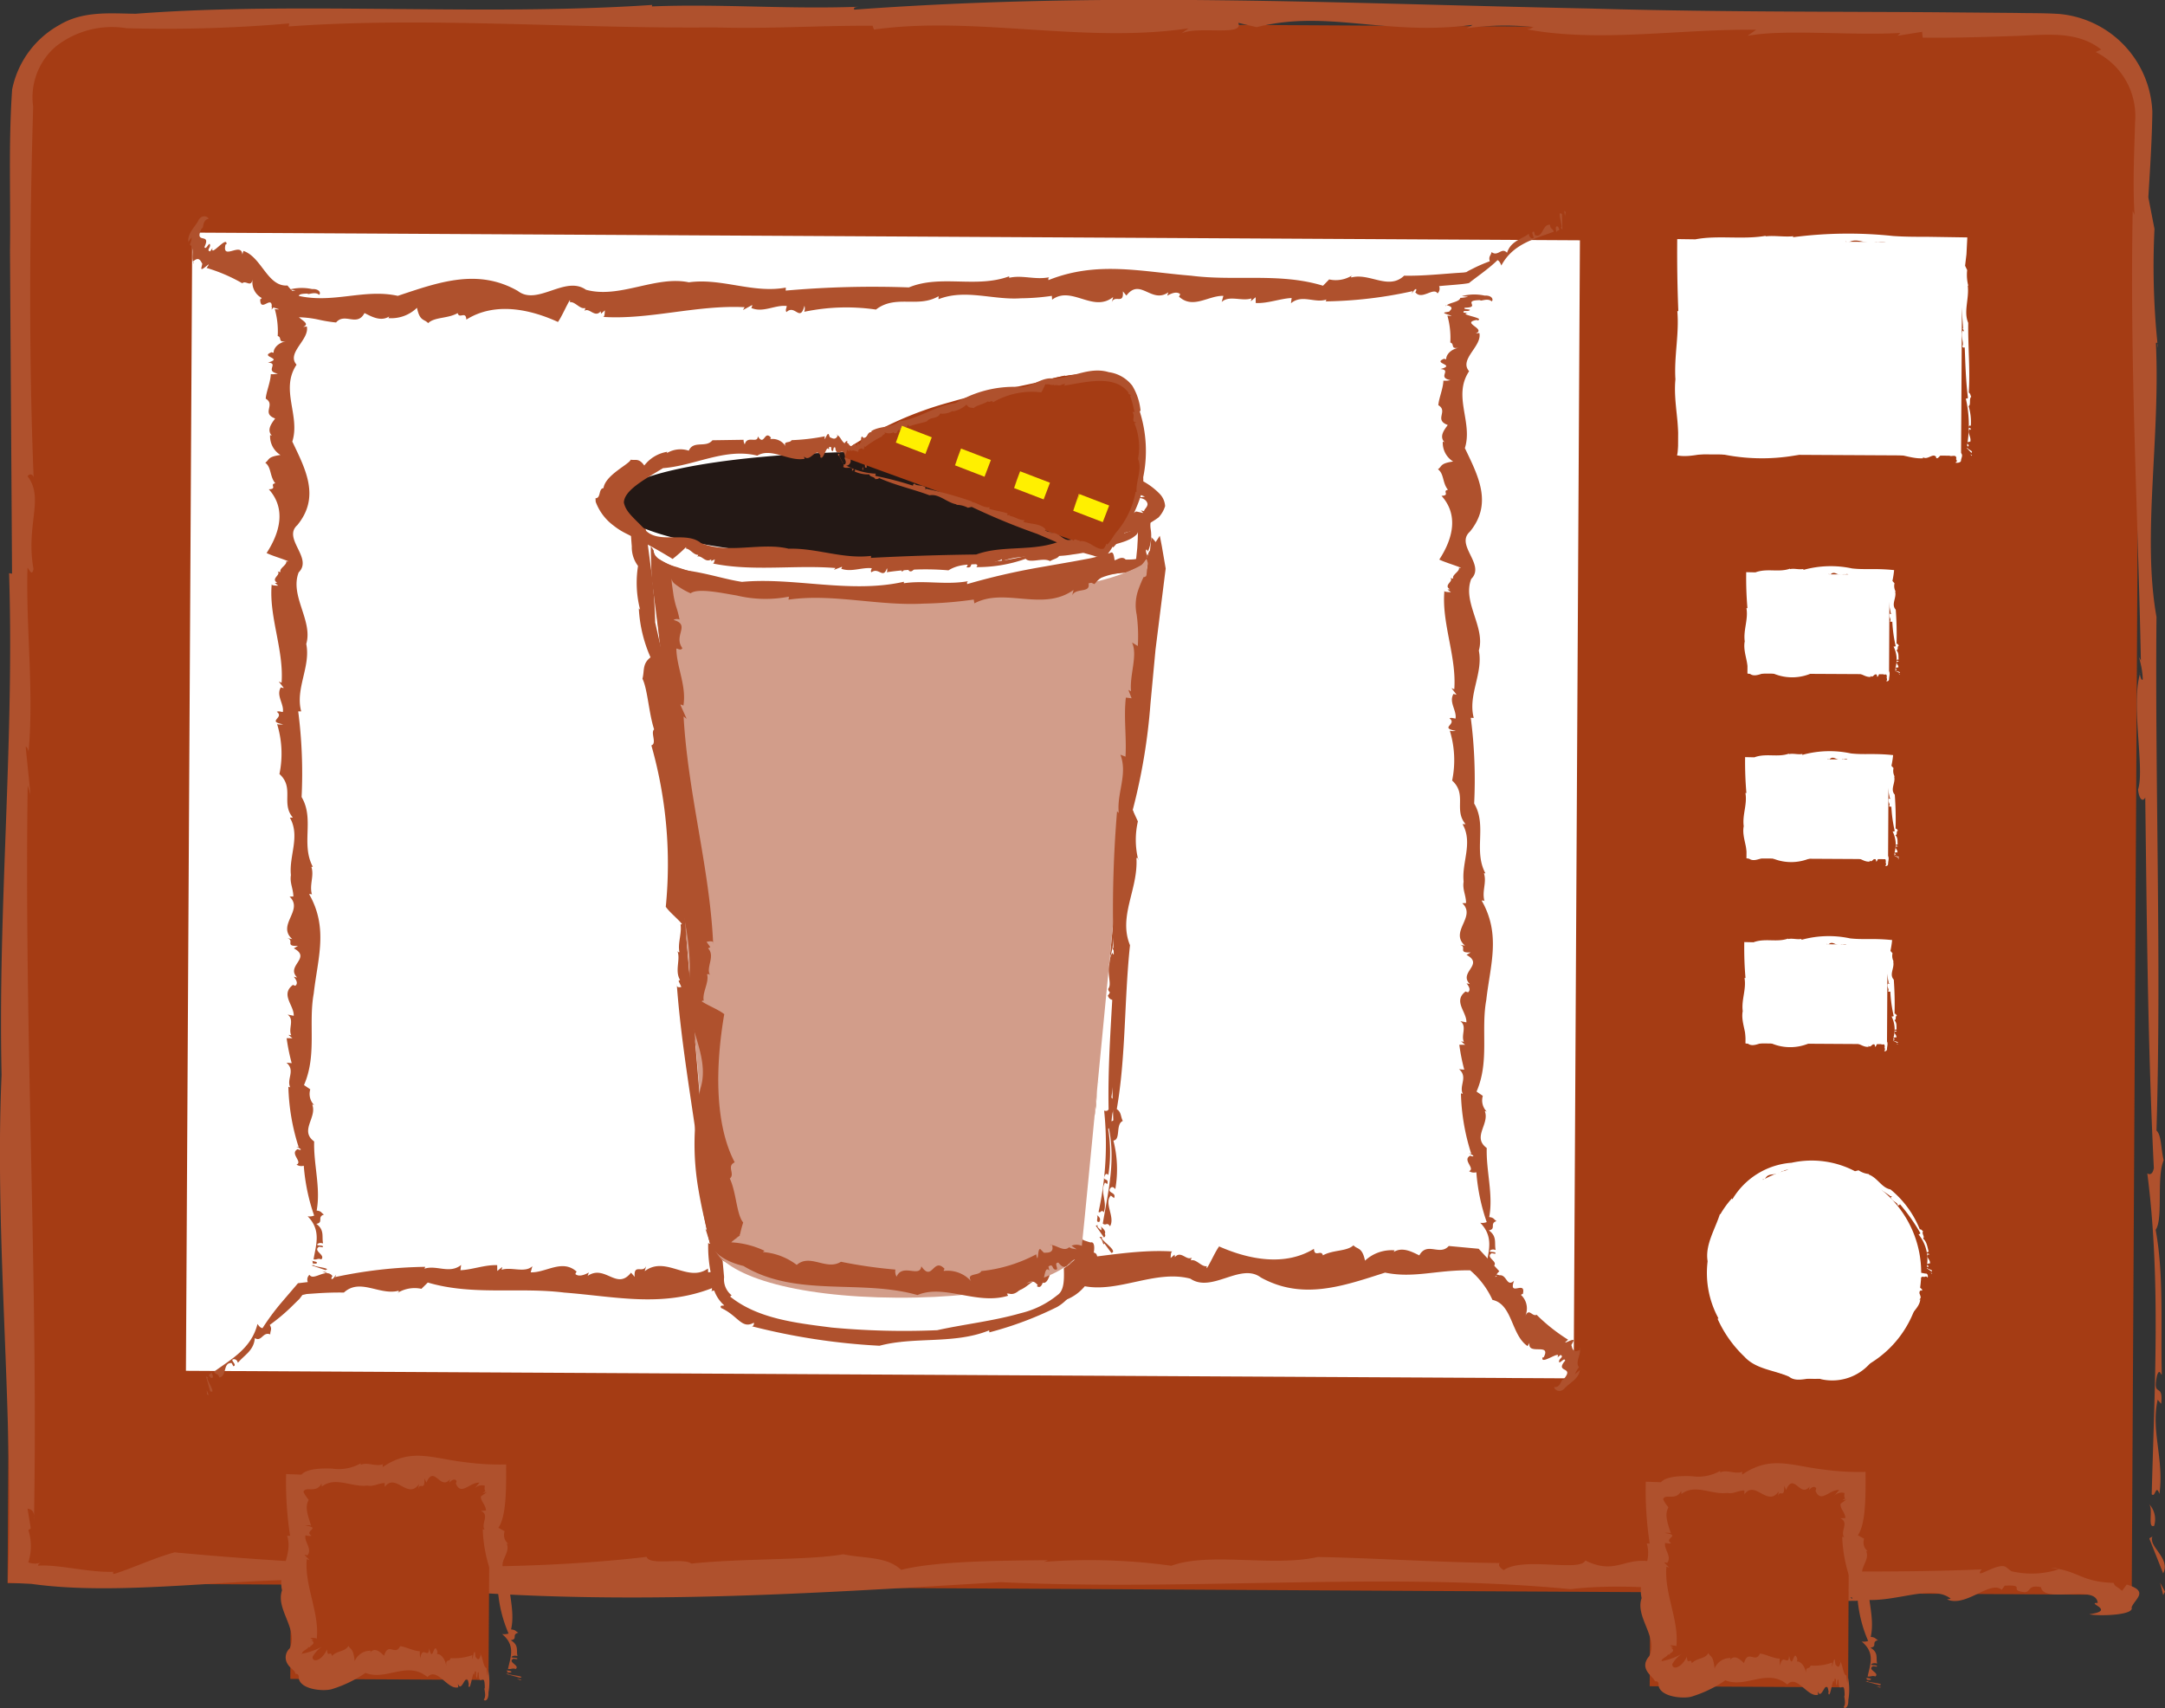 <svg xmlns="http://www.w3.org/2000/svg" xmlns:xlink="http://www.w3.org/1999/xlink" width="128.151" height="101.084" viewBox="0 0 128.151 101.084">
  <rect x="0" y="0" width="128.151" height="101.084" fill="#333333" stroke="none"/>
  <defs>
    <clipPath id="clip-path">
      <path id="パス_2551" data-name="パス 2551" d="M715.966,832.72a20.737,20.737,0,0,1,6.11-2.762c1.083-.322,2.185-.547,3.359-.787.631-.13,1.288-.263,1.945-.415a9.642,9.642,0,0,1,4.119-.378,2.057,2.057,0,0,1,1.74,2.133,2.329,2.329,0,0,0,.081.533,8.331,8.331,0,0,1-2.138,7.612l-.071.07-.147.023-15.1-5.527Z" transform="translate(-715.867 -828.272)" fill="none"/>
    </clipPath>
  </defs>
  <g id="グループ_584" data-name="グループ 584" transform="translate(0 0)">
    <g id="グループ_583" data-name="グループ 583" transform="translate(0)">
      <g id="グループ_534" data-name="グループ 534">
        <path id="パス_2376" data-name="パス 2376" d="M760.861,887.532l-125.733-.7.484-87.325a5.287,5.287,0,0,1,5.3-5.267l115.19.639a5.283,5.283,0,0,1,5.245,5.321Z" transform="translate(-634.68 -793.14)" fill="#a53c14"/>
        <g id="グループ_533" data-name="グループ 533">
          <path id="パス_2377" data-name="パス 2377" d="M842.675,944.941l.106-.2-.287-.533Z" transform="translate(-714.63 -850.539)" fill="#af512d"/>
          <path id="パス_2378" data-name="パス 2378" d="M841.648,939.738c-.052.1-.139.052-.194.156l.817,2.052C842.743,941.034,841.332,940.339,841.648,939.738Z" transform="translate(-714.229 -848.829)" fill="#af512d"/>
          <path id="パス_2379" data-name="パス 2379" d="M841.713,937.948a1.308,1.308,0,0,0-.32-1.311C841.692,936.917,841.292,938.118,841.713,937.948Z" transform="translate(-714.206 -847.642)" fill="#af512d"/>
          <path id="パス_2380" data-name="パス 2380" d="M842.23,825.374c.007.075.017.173.024.248A.438.438,0,0,0,842.23,825.374Z" transform="translate(-714.528 -805.055)" fill="#af512d"/>
          <path id="パス_2381" data-name="パス 2381" d="M758.771,795.385l-.321.149a4.237,4.237,0,0,1,2.329,4.137c-.052,1.837-.142,3.7-.033,5.5l-.108-.244c-.17,9.142.3,17.577.485,26.649-.033-.142-.123-.19-.156-.336a4.961,4.961,0,0,1,.268,1.415c-.068.127-.143-.138-.173-.3-.522,1.913.293,5.629-.108,6.824.052.539.265.777.427.479.092,7.1.147,14.7.509,21.931-.07.347-.211.41-.387.313.8,6.185.43,12.662.26,18.986.216.244.235-.644.458-.02.284-2.033-.514-3.727-.105-5.569l.208.238c.143-1.341-.53-.275-.249-1.666.176-.548.265.138.284-.117-.072-2.852.134-5.825-.362-8.513.463-.661.033-3.064.474-4.116-.174-.738-.125-1.478-.425-1.76.3-9.98-.09-20.18,0-30.4-.855-4.79.231-10.514-.034-16.2a.05.05,0,0,1,.09,0,45.26,45.26,0,0,1-.175-6.759l-.363-1.873c.1-1.686.211-3.275.237-5.052a6.057,6.057,0,0,0-5.516-5.8c-.971-.061-1.711-.04-2.578-.061l-5.032-.043c-6.717-.038-13.46-.02-20.181-.218-15.276-.306-28.657-1.02-43.541.068.02-.088-.1-.135.284-.172-4.3.157-8.2-.184-12.249-.02l.013-.088c-10.036.677-20.883-.214-30.56.521-1.414-.007-3.092-.2-4.524.663a5.634,5.634,0,0,0-2.8,3.823c-.224,3.22-.082,6.314-.127,9.532.041,6.387.082,12.86.122,19.121l-.175-.03c.315,10.02-.667,19.7-.445,29.693-.435,9.8.769,20.167.367,30.056l1.4.069c6.406.9,14.785-.907,20.783.022,12.315,1.419,24.273.616,36.6-.125,11.362.544,22.716-.629,33.716.413,5.219-.6,10.97.84,16.774.691l-.206-.219c2.081.673,4.648-.9,5.941.092l-.218.043c1.1.507,2.567-1.163,3.234-.567l.18-.244c1.336-.061.156.281,1.186.385.388-.029.15-.446.958-.3.17,1.01,3.272-.2,3.358.933-.731,0,1.142.445-.5.674.467.119,2.7.075,2.507-.407.193-.51,1.07-.95-.286-1.352l-.277.37c-.455-.375-.347-.188-.509-.468-1.776-.059-2.011-.6-3.285-.833,0,0,.026.022.006.041a5.185,5.185,0,0,1-2.766.1l-.275-.209c-.417-.435-2.026.835-1.482.1-3.612.163-7.756.131-11.792.118-.567.28-3.09-.044-2.211.506-1.008-.626-4.009-.8-5.126-.782.042-.059.09-.124.264-.1-2.159-.817-2.568.731-4.591-.265-.321.693-3.682-.241-4.834.569-.25-.157-.332-.3-.24-.42-3.651-.036-7.682-.309-10.771-.357-2.643.6-6.39-.312-8.662.518a35.348,35.348,0,0,0-7.549-.23l.257-.1c-2.964.03-6.663.054-8.7.573-.871-.812-2.152-.657-3.431-.923-1.98.362-5.971.231-8.991.553-.461-.374-2.491.145-2.643-.4-8.461,1-18.912.573-27.937-.264l.131-.038c-1.174.29-2.527.938-3.722,1.314-.117-.047-.1-.137.147-.133-1.566.092-3.375-.447-4.649-.356.021-.091.03-.091.141-.175a1.068,1.068,0,0,1-.715-.023,3.115,3.115,0,0,0,.005-1.91l.142-.1-.192-1.166c.176.029.445.075.382.7.254-14.219-.587-28.9-.373-43.5l.166.536-.286-2.833c.09.016.133.151.173.286.322-3.6-.163-7.348-.065-10.863.087.017.255.55.356.059-.47-2.6.653-4.176-.348-5.483.049-.121.276-.2.356.062-.293-7.232-.239-14.689-.028-21.946a3.954,3.954,0,0,1,1.365-3.575,5.369,5.369,0,0,1,4.16-1.062,84.027,84.027,0,0,0,9.629-.283l-.031.179c8.134-.592,16.755.139,25.182.057,3.5.093,5.864-.109,9.38-.1l.087.227c5.923-.834,12.435.848,18.616-.073l-.429.307c.961-.472,3.736.192,3.374-.631l1.089.255c4.2-1.062,7.633.543,12.777-.135l-.339.2a16.2,16.2,0,0,1,3.973-.07c-.158.026-.085.084-.41.135,4.277.795,9.046-.032,13.563.023l-.514.361c2.186-.414,6.189,0,9.059-.173l-.175.167,1.453-.232.036.344c1.868.021,3.681-.037,5.482-.1S757.317,794.246,758.771,795.385Z" transform="translate(-634.399 -792.455)" fill="#af512d"/>
          <path id="パス_2382" data-name="パス 2382" d="M840.535,857.041l.011-.04C840.517,856.89,840.52,856.943,840.535,857.041Z" transform="translate(-713.87 -817.137)" fill="#af512d"/>
          <path id="パス_2383" data-name="パス 2383" d="M831.912,942.78l.457.07C832.335,942.782,832.058,942.793,831.912,942.78Z" transform="translate(-710.55 -849.993)" fill="#af512d"/>
        </g>
      </g>
      <g id="グループ_536" data-name="グループ 536" transform="translate(16.624 86.161)">
        <path id="パス_2384" data-name="パス 2384" d="M674.1,946.182l-11.731-.06.064-11.794,11.739.068Z" transform="translate(-661.809 -932.92)" fill="#a53c14"/>
        <g id="グループ_535" data-name="グループ 535">
          <path id="パス_2385" data-name="パス 2385" d="M684.383,953.5l.1-.022-.289-.06Z" transform="translate(-670.223 -940.228)" fill="#af512d"/>
          <path id="パス_2386" data-name="パス 2386" d="M683.332,952.93l-.194.016.826.228C684.433,953.078,683.018,952.994,683.332,952.93Z" transform="translate(-669.814 -940.04)" fill="#af512d"/>
          <path id="パス_2387" data-name="パス 2387" d="M683.387,952.736c.194-.085-.2-.124-.326-.144C683.361,952.623,682.967,952.752,683.387,952.736Z" transform="translate(-669.785 -939.91)" fill="#af512d"/>
          <path id="パス_2388" data-name="パス 2388" d="M683.353,940.483l.025.027A.028.028,0,0,0,683.353,940.483Z" transform="translate(-669.897 -935.276)" fill="#af512d"/>
          <path id="パス_2389" data-name="パス 2389" d="M673.6,935.284l-.31.021c.551.236-.012.751.224,1.113l-.109-.027a8.469,8.469,0,0,0,.615,2.9l-.158-.037c.1.048.3.1.275.155a.284.284,0,0,1-.174-.033c-.513.2.32.614-.076.742a.609.609,0,0,0,.43.055,7.916,7.916,0,0,0,.616,2.39.832.832,0,0,1-.385.032c.826.678.491,1.381.352,2.068.217.028.232-.069.458,0,.273-.22-.532-.409-.132-.607l.209.027c.137-.145-.531-.033-.257-.183.174-.059.265.017.283-.011-.086-.31.106-.633-.4-.929.459-.069.018-.333.455-.445-.178-.081-.133-.162-.434-.194.248-1.084-.188-2.2-.149-3.31-.879-.527.179-1.143-.113-1.763h.09a.663.663,0,0,1-.208-.737l-.372-.206c.492-.691.463-2.46.459-3.747a15.111,15.111,0,0,1-2.365-.126c-2.06-.233-3.225-.88-4.94.28,0-.087-.01-.134.031-.173-.468.177-.892-.144-1.333.04l0-.088a2.63,2.63,0,0,1-1.679.314c-.445-.02-1.491-.037-1.826.355l-.911-.033a20.766,20.766,0,0,0,.234,3.651l-.175,0c.364,1.092-.57,2.141-.3,3.23-.4,1.118.993,2.3.453,3.436a.721.721,0,0,0-.1.96c.164.256.417.328.434.546.151-.009.213.056.2.252.094.676,1.443.8,1.953.656a7.325,7.325,0,0,0,2-.964c1.234.488,2.476-.742,3.668.246.571-.623,1.19.785,1.823.607l-.021-.217c.224.662.51-.923.646.062l-.024.044c.117.5.285-1.176.355-.583l.02-.244c.146-.068.016.28.128.379.042-.031.018-.447.106-.307.013,1.009.357-.217.361.916-.08,0,.122.44-.058.677.05.117.294.062.275-.42a3.561,3.561,0,0,0-.025-1.351l-.032.372a3.5,3.5,0,0,1-.054-.465c-.193-.051-.216-.592-.354-.817v.041c-.1.445-.227.18-.3.116l-.029-.208c-.044-.432-.224.845-.162.1a3.16,3.16,0,0,1-1.284.177c-.063.283-.337-.028-.243.517-.107-.622-.433-.78-.554-.756,0-.059.01-.124.029-.1-.231-.806-.283.744-.5-.241-.038.694-.4-.223-.529.593a1.672,1.672,0,0,1-.024-.418c-.4-.019-.835-.271-1.171-.3-.29.611-.694-.28-.946.561-.2-.177-.533-.533-.82-.193l.028-.1a1,1,0,0,0-.949.617c-.092-.807-.232-.646-.369-.906-.218.372-.651.26-.981.6-.049-.372-.272.157-.286-.385-.362.742-.883.767-.854.437a1.691,1.691,0,0,1,.552-.6l.038-.021a4.1,4.1,0,0,1-1.331.454.488.488,0,0,1,.133-.036c-.1-.1.428-.318.331-.371l.175,0c-.239-.021.431-.2.016-.411l.142-.011-.2-.128c.176,0,.445.011.385.078.184-1.547-.73-3.15-.589-4.738l.169.059-.3-.31a.485.485,0,0,1,.174.032c.3-.391-.2-.8-.119-1.183.087,0,.258.061.356.008-.483-.286.633-.452-.375-.6a1.018,1.018,0,0,1,.356.009c-.33-.934-.309-1.2-.146-1.523a2.4,2.4,0,0,1-.31-.469c.115-.377.745.12,1.068-.491l.015.179c.8-.632,1.8.057,2.7-.066.38.076.638-.138,1.021-.147l.009.227c.649-.863,1.349.787,2.027-.165l-.049.309c.107-.477.405.173.37-.649l.117.251c.463-1.083.828.506,1.392-.2l-.038.2c.15-.151.324-.27.433-.09-.017.027-.01.085-.046.136.311.773.815-.077,1.4-.044l-.309.362a.6.6,0,0,1,.628-.178c-.021.141-.036.265.039.31l-.168.119.24-.048-.344.251C673.273,934.736,673.565,934.908,673.6,935.284Z" transform="translate(-661.454 -932.047)" fill="#af512d"/>
          <path id="パス_2390" data-name="パス 2390" d="M681.813,943.921l.01,0C681.794,943.9,681.8,943.91,681.813,943.921Z" transform="translate(-669.299 -936.587)" fill="#af512d"/>
          <path id="パス_2391" data-name="パス 2391" d="M680.623,950.971l.049.067C680.669,950.971,680.638,950.983,680.623,950.971Z" transform="translate(-668.845 -939.29)" fill="#af512d"/>
        </g>
      </g>
      <g id="グループ_538" data-name="グループ 538" transform="translate(97.087 86.607)">
        <path id="パス_2392" data-name="パス 2392" d="M805.064,946.9l-11.746-.064.073-11.782,11.731.06Z" transform="translate(-792.757 -933.645)" fill="#a53c14"/>
        <g id="グループ_537" data-name="グループ 537">
          <path id="パス_2393" data-name="パス 2393" d="M815.353,954.215l.1-.022-.29-.059Z" transform="translate(-801.181 -940.947)" fill="#af512d"/>
          <path id="パス_2394" data-name="パス 2394" d="M814.3,953.645l-.193.016.826.226C815.4,953.791,813.987,953.709,814.3,953.645Z" transform="translate(-800.772 -940.759)" fill="#af512d"/>
          <path id="パス_2395" data-name="パス 2395" d="M814.355,953.45c.193-.086-.2-.123-.326-.144C814.33,953.338,813.936,953.467,814.355,953.45Z" transform="translate(-800.742 -940.63)" fill="#af512d"/>
          <path id="パス_2396" data-name="パス 2396" d="M814.306,941.2l.026.027A.029.029,0,0,0,814.306,941.2Z" transform="translate(-800.849 -935.996)" fill="#af512d"/>
          <path id="パス_2397" data-name="パス 2397" d="M804.555,936l-.31.021c.551.236-.01.751.226,1.114l-.109-.027a8.486,8.486,0,0,0,.618,2.9l-.158-.038c.105.048.3.1.276.156a.284.284,0,0,1-.174-.033c-.513.206.321.614-.074.743a.609.609,0,0,0,.43.054,7.9,7.9,0,0,0,.618,2.389.839.839,0,0,1-.385.033c.827.677.493,1.38.355,2.068.218.027.231-.069.458,0,.273-.22-.533-.407-.133-.607l.21.027c.137-.146-.532-.032-.257-.182.173-.059.265.016.283-.012-.086-.311.106-.634-.4-.928.459-.07.018-.333.454-.446-.178-.081-.133-.162-.434-.194.246-1.085-.191-2.2-.154-3.31-.879-.525.178-1.143-.116-1.763h.09a.663.663,0,0,1-.208-.736l-.372-.206c.491-.692.46-2.46.455-3.749a15.021,15.021,0,0,1-2.364-.124c-2.06-.232-3.225-.878-4.939.284,0-.088-.011-.135.032-.173-.468.178-.892-.143-1.333.041l0-.088a2.625,2.625,0,0,1-1.679.315c-.445-.02-1.494-.036-1.826.357l-.9-.032a20.7,20.7,0,0,0,.232,3.656l-.176,0c.363,1.093-.571,2.141-.3,3.23-.406,1.118.992,2.3.451,3.436-.67.774.28,1.225.332,1.49.161-.015.229.048.218.251.1.676,1.451.8,1.953.657a7.318,7.318,0,0,0,2-.964c1.234.488,2.476-.741,3.668.247.571-.623,1.19.786,1.822.607l-.021-.217c.223.662.51-.923.646.062l-.024.043c.117.5.285-1.175.355-.583l.021-.245c.146-.067.015.281.127.38.042-.031.018-.447.106-.307.013,1.009.357-.217.361.917-.079,0,.122.44-.057.677.05.117.294.062.275-.42a3.564,3.564,0,0,0-.025-1.351l-.032.372a3.476,3.476,0,0,1-.053-.465c-.193-.051-.216-.592-.353-.817v.041c-.1.445-.227.179-.3.116l-.029-.208c-.044-.433-.225.845-.162.1a3.164,3.164,0,0,1-1.284.176c-.063.283-.336-.029-.243.517-.107-.622-.433-.78-.554-.757,0-.059.01-.124.029-.1-.231-.807-.283.743-.5-.242-.038.694-.4-.223-.528.593a1.653,1.653,0,0,1-.025-.419c-.4-.018-.834-.271-1.17-.3-.291.61-.694-.28-.946.56-.2-.177-.533-.533-.82-.193l.028-.106a1,1,0,0,0-.949.617c-.091-.807-.231-.647-.369-.906-.217.372-.651.26-.981.6-.049-.372-.272.157-.286-.385-.385.747-.9.767-.863.429a1.7,1.7,0,0,1,.544-.588l.038-.021a4.15,4.15,0,0,1-1.331.465.5.5,0,0,1,.133-.038c-.1-.1.428-.322.331-.374l.175-.006c-.239-.023.431-.175.017-.4l.141-.011-.2-.128c.176,0,.445.01.385.078.186-1.546-.727-3.149-.584-4.737l.168.059-.3-.31a.486.486,0,0,1,.174.032c.3-.391-.2-.8-.118-1.183.087,0,.258.061.356.008-.482-.286.633-.451-.374-.6a1.032,1.032,0,0,1,.356.009c-.329-.934-.308-1.2-.144-1.527a2.386,2.386,0,0,1-.314-.475c.121-.37.745.121,1.067-.488l.016.179c.8-.633,1.8.056,2.7-.068.381.076.639-.139,1.022-.148l.008.227c.649-.864,1.35.786,2.027-.166l-.048.309c.106-.477.406.173.37-.649l.117.251c.462-1.083.828.5,1.391-.2l-.038.2c.149-.151.324-.271.433-.089-.017.027-.009.085-.045.136.311.773.815-.078,1.4-.045l-.309.362a.6.6,0,0,1,.627-.179c-.02.141-.035.265.039.311l-.168.118.24-.049-.344.252C804.223,935.456,804.515,935.628,804.555,936Z" transform="translate(-792.405 -932.769)" fill="#af512d"/>
          <path id="パス_2398" data-name="パス 2398" d="M812.771,944.638l.011,0C812.752,944.621,812.755,944.628,812.771,944.638Z" transform="translate(-800.252 -937.308)" fill="#af512d"/>
          <path id="パス_2399" data-name="パス 2399" d="M811.594,951.687l.049.068C811.64,951.688,811.609,951.7,811.594,951.687Z" transform="translate(-799.803 -940.01)" fill="#af512d"/>
        </g>
      </g>
      <path id="パス_2400" data-name="パス 2400" d="M734.455,882.568l-82.143-.448.373-67.363,82.14.456Z" transform="translate(-641.306 -800.991)" fill="#fff"/>
      <g id="グループ_540" data-name="グループ 540" transform="translate(99.144 13.819)">
        <path id="パス_2401" data-name="パス 2401" d="M812.8,828.267l-16.752-.09.06-12.631,16.767.092Z" transform="translate(-795.865 -815.113)" fill="#fff"/>
        <g id="グループ_539" data-name="グループ 539">
          <path id="パス_2402" data-name="パス 2402" d="M824.279,836.1l.035-.028-.1-.073Z" transform="translate(-806.727 -822.941)" fill="#fff"/>
          <path id="パス_2403" data-name="パス 2403" d="M823.932,835.39c-.017.014-.046.007-.064.021l.274.28C824.3,835.568,823.827,835.471,823.932,835.39Z" transform="translate(-806.592 -822.708)" fill="#fff"/>
          <path id="パス_2404" data-name="パス 2404" d="M823.951,835.146c.065-.107-.065-.153-.108-.178C823.943,835.006,823.811,835.169,823.951,835.146Z" transform="translate(-806.583 -822.547)" fill="#fff"/>
          <path id="パス_2405" data-name="パス 2405" d="M824.006,819.836l.008.033Z" transform="translate(-806.646 -816.755)" fill="#fff"/>
          <path id="パス_2406" data-name="パス 2406" d="M812.688,815.5l-.1.074c.183.223-.007.847.069,1.315l-.036-.033c-.048,1.244.118,2.391.189,3.626-.011-.019-.041-.026-.052-.046.034.06.1.127.091.193-.023.017-.048-.019-.058-.041-.172.26.1.766-.029.928a.092.092,0,0,0,.143.066c.038.966.065,2,.192,2.984-.023.047-.07.056-.128.042a6.979,6.979,0,0,1,.106,2.582c.072.033.077-.087.152,0,.093-.276-.175-.508-.041-.758l.069.033c.047-.182-.177-.038-.085-.227.058-.075.088.019.095-.016a3.2,3.2,0,0,0-.13-1.158c.154-.09.008-.417.154-.559-.058-.1-.043-.2-.144-.24.088-1.357-.05-2.745-.032-4.135-.29-.653.066-1.43-.028-2.2h.03a2.538,2.538,0,0,1-.065-.92l-.123-.256c.028-.239.055-.465.081-.686.017-.336.034-.665.051-.992l-2.339-.036c-.684,0-1.369,0-2.052-.048a25.216,25.216,0,0,0-5.922.071c0-.03-.014-.045.039-.058-.584.057-1.116-.052-1.666.007l0-.029c-1.366.236-2.84-.048-4.157.207l-1.075-.015c-.012,1.533.01,2.836.065,4.263l-.058,0c.117,1.363-.2,2.678-.113,4.038-.139,1.4.322,2.865.137,4.3-.015.073-.028.138-.041.2.954.185,1.934-.343,2.727-.057a11.615,11.615,0,0,0,4.978-.083c1.545.169,3.09-.235,4.586.1.71-.2,1.491.268,2.28.211l-.028-.072c.283.222.633-.3.808.023l-.029.015c.149.168.35-.391.441-.193l.025-.081c.182-.022.021.093.161.127.053-.01.021-.149.13-.1.022.336.445-.071.456.307-.1,0,.155.147-.068.225.063.039.367.022.341-.138.027-.17.147-.318-.038-.451l-.038.124c-.061-.125-.047-.062-.069-.156-.241-.018-.273-.2-.446-.274v.014c-.119.148-.283.059-.377.037l-.037-.069c-.056-.144-.276.281-.2.034a14.2,14.2,0,0,1-1.6.052c-.077.094-.42-.011-.3.171a.919.919,0,0,0-.7-.254c.006-.02.012-.041.036-.034-.293-.27-.35.246-.624-.083-.044.231-.5-.077-.658.195a.165.165,0,0,1-.032-.139l-1.465-.107c-.36.2-.869-.1-1.179.182a2,2,0,0,0-1.026-.068l.035-.035a2.689,2.689,0,0,0-1.184.2c-.117-.27-.292-.217-.466-.3-.27.123-.812.083-1.223.194-.062-.125-.339.051-.359-.13a8.011,8.011,0,0,1-3.8-.057l.018-.013a2.347,2.347,0,0,0-.465.443s0-.046.023-.045c-.134.026-.185-.083-.232-.11a.2.2,0,0,0,0-.064.141.141,0,0,1,.059-.032c-.079-.1.144-.124.006-.338l.047-.014-.066-.159c.058,0,.148.011.128.1.068-1.934-.23-3.932-.176-5.917l.056.073-.1-.386a.076.076,0,0,1,.058.039,9.773,9.773,0,0,0-.034-1.478c.029,0,.085.075.119.008-.16-.354.213-.567-.122-.746a.1.1,0,0,1,.119.009,16.674,16.674,0,0,1-.037-2.847,1,1,0,0,1-.1-.291c.306-.127,1.306.045,1.965-.156l0,.059a23.06,23.06,0,0,1,3.425-.009c.476.027.8-.043,1.276-.044l.012.075c.807-.284,1.69.269,2.532-.044l-.058.1c.131-.158.507.06.459-.214l.148.084c.573-.358,1.038.172,1.738-.059l-.046.065a.92.92,0,0,1,.54-.028c-.021.009-.012.028-.056.046.581.26,1.231-.021,1.845-.007l-.071.121c.3-.141.842-.006,1.233-.068l-.024.056.2-.079,0,.115c.513.009.913-.077,1.34-.1Z" transform="translate(-795.753 -814.844)" fill="#fff"/>
          <path id="パス_2407" data-name="パス 2407" d="M823.476,824.146l0-.005Z" transform="translate(-806.441 -818.402)" fill="#fff"/>
          <path id="パス_2408" data-name="パス 2408" d="M822.242,835.3l.062.023C822.3,835.3,822.262,835.3,822.242,835.3Z" transform="translate(-805.966 -822.672)" fill="#fff"/>
        </g>
      </g>
      <g id="グループ_542" data-name="グループ 542" transform="translate(103.246 33.505)">
        <rect id="長方形_51" data-name="長方形 51" width="8.382" height="5.896" transform="translate(0.22 0.46) rotate(0.307)" fill="#fff"/>
        <g id="グループ_541" data-name="グループ 541">
          <path id="パス_2409" data-name="パス 2409" d="M817.35,857.082l.035-.013-.1-.036Z" transform="translate(-808.159 -850.678)" fill="#fff"/>
          <path id="パス_2410" data-name="パス 2410" d="M817,856.737l-.065.01.275.137C817.367,856.824,816.9,856.776,817,856.737Z" transform="translate(-808.022 -850.565)" fill="#fff"/>
          <path id="パス_2411" data-name="パス 2411" d="M817.019,856.619c.064-.052-.065-.075-.108-.087C817.011,856.551,816.88,856.63,817.019,856.619Z" transform="translate(-808.013 -850.486)" fill="#fff"/>
          <path id="パス_2412" data-name="パス 2412" d="M817.021,849.18l.009.017Z" transform="translate(-808.055 -847.672)" fill="#fff"/>
          <path id="パス_2413" data-name="パス 2413" d="M810.78,847.309l-.081.1a.51.51,0,0,1,.242-.082c.01.143-.063.318-.008.434l-.037,0a9.117,9.117,0,0,0,.2,1.727l-.052-.022c.035.029.1.061.091.094-.022.008-.058-.02-.058-.02-.171.125.106.372-.026.451a.125.125,0,0,0,.142.032,8.16,8.16,0,0,0,.2,1.45.161.161,0,0,1-.128.02,1.71,1.71,0,0,1,.115,1.255c.072.016.077-.043.153,0,.092-.134-.177-.247-.044-.368l.07.016c.046-.089-.177-.019-.085-.111a.082.082,0,0,1,.094-.007c-.028-.188.036-.385-.133-.563.153-.043.006-.2.152-.272-.059-.049-.044-.1-.144-.117a19.5,19.5,0,0,0-.046-2.01c-.293-.317.061-.694-.036-1.07h.03a.7.7,0,0,1-.068-.494l-.123-.138a5.837,5.837,0,0,0,.1-.641c-1.16-.118-1.7-.009-2.494-.1a6.032,6.032,0,0,0-2.878.088c0-.029-.006-.044.019-.057-.284.059-.542-.049-.809.012v-.029c-.676.241-1.352-.04-2.048.22l-.545-.012a21.226,21.226,0,0,0,.072,2.13l-.059,0c.12.663-.193,1.3-.1,1.962-.125.616.255,1.3.178,1.9l.143.033c.4.29,1.011-.325,1.384-.023a2.853,2.853,0,0,0,2.418-.1c.75.164,1.5-.244,2.228.087.345-.207.724.264,1.107.206l-.013-.073c.137.222.309-.307.393.022l-.014.015c.072.167.171-.391.214-.194l.012-.082c.089-.022.01.093.077.127.026-.01.011-.149.064-.1.01.336.216-.072.22.306-.048,0,.075.147-.034.225.031.039.179.021.166-.139.013-.17.072-.318-.017-.45l-.019.124a.687.687,0,0,1-.033-.156c-.117-.017-.132-.2-.216-.273v.014c-.058.149-.138.06-.183.038l-.018-.069c-.027-.144-.135.281-.1.034a3.4,3.4,0,0,1-.779.057c-.038.094-.2-.01-.147.172a.356.356,0,0,0-.338-.253.067.067,0,0,1,.018-.034c-.141-.269-.171.248-.3-.081-.022.231-.243-.075-.321.2a.311.311,0,0,1-.015-.139c-.241-.007-.507-.092-.712-.1-.176.2-.422-.094-.573.186-.124-.059-.324-.178-.5-.065l.017-.035a.755.755,0,0,0-.575.2c-.057-.269-.141-.216-.225-.3-.132.124-.4.086-.6.2-.029-.125-.165.052-.174-.129a1.976,1.976,0,0,1-1.846-.046l.008-.013c-.1.1-.092.317-.2.444l.017-.044c-.093.033-.065-.143-.126-.11l.05-.059c-.063.05-.04-.018-.034-.043s.015-.038-.038-.012l.047-.039-.066.02c.059-.038.149-.1.129-.077a6.964,6.964,0,0,0-.091-1.043,8.188,8.188,0,0,1-.1-1.447l.057.036-.1-.188a.136.136,0,0,1,.058.019c.1-.238-.065-.486-.038-.718.029,0,.086.037.119,0-.16-.173.212-.275-.124-.363a.288.288,0,0,1,.119,0,3.1,3.1,0,0,1-.044-1.208.74.74,0,0,1-.1-.2c.143-.125.458.041.83-.161l0,.059c.538-.209,1.107.021,1.664-.019a4.572,4.572,0,0,0,.62-.048l.006.075c.393-.286.821.264,1.23-.053l-.028.1c.064-.159.246.058.224-.216l.071.084c.279-.36.5.169.845-.065l-.023.065c.09-.05.2-.09.263-.029a.09.09,0,0,1-.028.046c.281.258.6-.025.9-.013l-.034.121c.145-.141.409-.008.6-.072l-.012.056.1-.08,0,.115A6.491,6.491,0,0,0,810.78,847.309Z" transform="translate(-802.429 -846.737)" fill="#fff"/>
          <path id="パス_2414" data-name="パス 2414" d="M816.507,851.273l0,0Z" transform="translate(-807.857 -848.472)" fill="#fff"/>
          <path id="パス_2415" data-name="パス 2415" d="M815.863,856.252l.03.022C815.891,856.252,815.863,856.252,815.863,856.252Z" transform="translate(-807.609 -850.379)" fill="#fff"/>
        </g>
      </g>
      <g id="グループ_544" data-name="グループ 544" transform="translate(103.191 44.455)">
        <rect id="長方形_52" data-name="長方形 52" width="8.382" height="5.89" transform="translate(0.219 0.458) rotate(0.323)" fill="#fff"/>
        <g id="グループ_543" data-name="グループ 543">
          <path id="パス_2416" data-name="パス 2416" d="M817.26,874.813l.035-.013-.1-.036Z" transform="translate(-808.069 -868.415)" fill="#fff"/>
          <path id="パス_2417" data-name="パス 2417" d="M816.91,874.468l-.065.01.275.137C817.277,874.555,816.805,874.508,816.91,874.468Z" transform="translate(-807.932 -868.302)" fill="#fff"/>
          <path id="パス_2418" data-name="パス 2418" d="M816.928,874.35c.065-.052-.065-.075-.108-.087C816.92,874.282,816.789,874.361,816.928,874.35Z" transform="translate(-807.923 -868.223)" fill="#fff"/>
          <path id="パス_2419" data-name="パス 2419" d="M816.927,866.914l.009.017Z" transform="translate(-807.964 -865.41)" fill="#fff"/>
          <path id="パス_2420" data-name="パス 2420" d="M810.682,865.051l-.08.1a.51.51,0,0,1,.246-.083c.009.143-.062.315-.009.43l-.036,0a9.055,9.055,0,0,0,.2,1.725l-.052-.023c.034.029.1.062.092.094-.023.009-.058-.02-.058-.02-.171.126.106.372-.025.451a.127.127,0,0,0,.143.033,8.1,8.1,0,0,0,.2,1.449.161.161,0,0,1-.128.02,1.708,1.708,0,0,1,.116,1.255c.073.016.077-.043.152,0,.092-.134-.177-.247-.044-.368l.07.016c.045-.088-.177-.019-.086-.11a.083.083,0,0,1,.095-.007c-.028-.188.036-.384-.134-.562.153-.043.007-.2.152-.272-.059-.049-.044-.1-.144-.117a19.309,19.309,0,0,0-.047-2.009c-.292-.317.061-.694-.036-1.07h.03a.7.7,0,0,1-.068-.5l-.124-.137a5.647,5.647,0,0,0,.1-.633c-1.161-.12-1.7-.01-2.5-.1a6.035,6.035,0,0,0-2.876.087c0-.029-.006-.044.019-.057-.284.058-.541-.049-.809.011v-.029c-.677.24-1.352-.041-2.047.219l-.548-.012a21.242,21.242,0,0,0,.076,2.126l-.058,0c.12.662-.192,1.3-.1,1.961-.125.615.257,1.295.181,1.895l.143.032c.4.29,1.011-.324,1.383-.023a2.851,2.851,0,0,0,2.418-.1c.75.164,1.5-.243,2.227.088.345-.207.723.264,1.107.2l-.013-.072c.136.221.308-.307.392.022l-.014.015c.072.167.171-.391.214-.194l.012-.081c.088-.023.01.093.077.127.026-.01.01-.149.064-.1.01.336.216-.072.221.306-.049,0,.074.147-.034.226.031.038.179.021.167-.14.014-.171.072-.318-.017-.451l-.018.124a.676.676,0,0,1-.033-.155c-.117-.017-.132-.2-.216-.273v.014c-.058.149-.137.06-.182.038l-.018-.069c-.027-.144-.135.281-.1.035a3.4,3.4,0,0,1-.779.057c-.038.094-.2-.01-.147.172a.355.355,0,0,0-.337-.253.063.063,0,0,1,.018-.033c-.141-.269-.171.247-.3-.081-.022.231-.243-.075-.32.2a.311.311,0,0,1-.015-.139c-.241-.007-.507-.092-.711-.1-.176.2-.421-.094-.573.185-.124-.059-.324-.178-.5-.065l.017-.035a.753.753,0,0,0-.576.2c-.056-.269-.141-.216-.225-.3-.132.123-.4.086-.595.2-.03-.124-.165.052-.174-.128a1.977,1.977,0,0,1-1.845-.047l.009-.013c-.1.1-.094.317-.2.444l.018-.044c-.093.033-.065-.143-.126-.111l.049-.059c-.063.049-.04-.018-.034-.043s.014-.037-.038-.012l.047-.04-.066.021c.058-.038.149-.1.128-.076a6.794,6.794,0,0,0-.093-1.043,8.181,8.181,0,0,1-.1-1.447l.056.036-.1-.188a.135.135,0,0,1,.058.019c.1-.238-.066-.485-.039-.717.029,0,.086.036.119,0-.161-.172.211-.275-.125-.362a.286.286,0,0,1,.119,0,3.1,3.1,0,0,1-.047-1.205.752.752,0,0,1-.1-.2c.142-.127.458.041.83-.162l0,.06c.538-.209,1.107.022,1.663-.018a4.573,4.573,0,0,0,.62-.048l.006.075c.393-.286.82.264,1.229-.052l-.029.1c.065-.159.247.058.224-.216l.071.083c.279-.361.5.17.844-.064l-.023.065c.091-.05.2-.089.263-.029a.09.09,0,0,1-.028.046c.281.259.6-.024.9-.012l-.034.121c.145-.141.409-.007.6-.071l-.012.056.1-.08,0,.115A6.252,6.252,0,0,0,810.682,865.051Z" transform="translate(-802.34 -864.478)" fill="#fff"/>
          <path id="パス_2421" data-name="パス 2421" d="M816.413,869.007l0,0Z" transform="translate(-807.766 -866.21)" fill="#fff"/>
          <path id="パス_2422" data-name="パス 2422" d="M815.773,873.983l.03.022C815.8,873.983,815.773,873.983,815.773,873.983Z" transform="translate(-807.519 -868.116)" fill="#fff"/>
        </g>
      </g>
      <g id="グループ_546" data-name="グループ 546" transform="translate(103.131 55.399)">
        <path id="パス_2423" data-name="パス 2423" d="M810.924,888.893l-8.377-.051.035-5.891,8.376.046Z" transform="translate(-802.36 -882.492)" fill="#fff"/>
        <g id="グループ_545" data-name="グループ 545">
          <path id="パス_2424" data-name="パス 2424" d="M817.153,892.553l.035-.013-.1-.036Z" transform="translate(-807.967 -886.149)" fill="#fff"/>
          <path id="パス_2425" data-name="パス 2425" d="M816.8,892.208l-.064.01.275.137C817.17,892.3,816.7,892.248,816.8,892.208Z" transform="translate(-807.831 -886.035)" fill="#fff"/>
          <path id="パス_2426" data-name="パス 2426" d="M816.822,892.09c.065-.052-.065-.075-.109-.087C816.813,892.022,816.682,892.1,816.822,892.09Z" transform="translate(-807.821 -885.957)" fill="#fff"/>
          <path id="パス_2427" data-name="パス 2427" d="M816.828,884.655l.009.017Z" transform="translate(-807.866 -883.144)" fill="#fff"/>
          <path id="パス_2428" data-name="パス 2428" d="M810.591,882.78l-.082.1a.513.513,0,0,1,.241-.083c.011.143-.063.32-.009.436l-.036,0a9.053,9.053,0,0,0,.2,1.726l-.052-.023c.034.029.1.062.092.094-.022.009-.058-.02-.058-.02-.171.126.106.372-.026.451a.126.126,0,0,0,.143.032,8.115,8.115,0,0,0,.2,1.45.164.164,0,0,1-.128.02,1.71,1.71,0,0,1,.114,1.255c.073.016.077-.042.153,0,.091-.134-.177-.248-.044-.369l.07.016c.046-.088-.177-.019-.085-.11a.081.081,0,0,1,.094-.007c-.028-.189.036-.384-.133-.563.154-.043.007-.2.152-.271-.059-.049-.044-.1-.144-.117a19.492,19.492,0,0,0-.045-2.009c-.292-.317.061-.694-.036-1.07h.03a.694.694,0,0,1-.068-.493l-.124-.138a5.807,5.807,0,0,0,.1-.643c-1.159-.118-1.7-.009-2.492-.1a6.028,6.028,0,0,0-2.876.087c0-.029-.006-.045.019-.058-.284.059-.541-.049-.809.012v-.029c-.676.24-1.352-.041-2.047.219l-.547-.012c-.01.8.015,1.443.072,2.126l-.058,0c.119.662-.194,1.3-.105,1.96-.126.616.256,1.3.178,1.9l.14.033c.4.29,1.011-.324,1.383-.023a2.847,2.847,0,0,0,2.417-.094c.75.165,1.5-.243,2.227.089.345-.206.723.264,1.107.206l-.013-.073c.136.222.309-.306.392.022l-.014.014c.071.168.171-.391.215-.193l.012-.081c.088-.023.01.093.078.126.026-.01.01-.149.064-.1.009.336.216-.072.22.306-.048,0,.075.147-.034.226.031.039.178.021.166-.14.014-.17.073-.318-.017-.451l-.018.124a.68.68,0,0,1-.033-.155c-.117-.017-.132-.2-.216-.273v.014c-.059.148-.138.059-.183.038l-.018-.069c-.027-.144-.135.281-.1.035a3.446,3.446,0,0,1-.779.056c-.038.094-.2-.011-.147.172a.355.355,0,0,0-.337-.253.064.064,0,0,1,.018-.033c-.141-.27-.171.247-.3-.082-.022.231-.243-.075-.32.2a.318.318,0,0,1-.015-.14c-.241-.007-.507-.092-.711-.1-.175.2-.421-.094-.573.185-.124-.059-.324-.178-.5-.066l.017-.035a.751.751,0,0,0-.576.2c-.056-.269-.141-.216-.225-.3-.132.123-.4.085-.595.2-.03-.124-.165.052-.174-.128a1.976,1.976,0,0,1-1.845-.048l.009-.013c-.1.1-.091.317-.2.444l.017-.044c-.093.033-.064-.143-.125-.111l.05-.059c-.063.049-.041-.017-.034-.042s.016-.039-.038-.014l.047-.04-.066.02c.059-.038.149-.1.129-.076a6.959,6.959,0,0,0-.091-1.044,8.126,8.126,0,0,1-.1-1.447l.056.036-.1-.188a.136.136,0,0,1,.058.019c.1-.238-.065-.485-.038-.717.029,0,.086.036.119,0-.161-.173.211-.275-.124-.363a.274.274,0,0,1,.118.005,3.114,3.114,0,0,1-.044-1.206.741.741,0,0,1-.1-.2c.142-.127.458.041.83-.162l0,.06c.538-.209,1.106.022,1.663-.018a4.563,4.563,0,0,0,.62-.048l.006.076c.393-.287.82.264,1.229-.052l-.029.1c.064-.159.246.058.224-.216l.071.084c.279-.36.5.169.844-.064l-.023.066c.09-.05.2-.09.262-.029a.085.085,0,0,1-.027.045c.281.259.6-.024.9-.012l-.034.121c.145-.141.409-.007.6-.071l-.012.056.1-.08,0,.115A6.393,6.393,0,0,0,810.591,882.78Z" transform="translate(-802.242 -882.207)" fill="#fff"/>
          <path id="パス_2429" data-name="パス 2429" d="M816.312,886.747l0,0Z" transform="translate(-807.667 -883.944)" fill="#fff"/>
          <path id="パス_2430" data-name="パス 2430" d="M815.666,891.722l.03.022C815.694,891.722,815.666,891.722,815.666,891.722Z" transform="translate(-807.418 -885.849)" fill="#fff"/>
        </g>
      </g>
      <g id="グループ_548" data-name="グループ 548" transform="translate(101.042 68.713)">
        <path id="パス_2431" data-name="パス 2431" d="M811.582,910.638a6.289,6.289,0,1,1-6.253-6.35A6.294,6.294,0,0,1,811.582,910.638Z" transform="translate(-798.905 -903.973)" fill="#fff"/>
        <g id="グループ_547" data-name="グループ 547">
          <path id="パス_2432" data-name="パス 2432" d="M820.445,914.537l.034-.02-.1-.053Z" transform="translate(-807.146 -907.868)" fill="#fff"/>
          <path id="パス_2433" data-name="パス 2433" d="M820.072,914.03l-.064.018.285.194C820.444,914.145,819.97,914.091,820.072,914.03Z" transform="translate(-807.003 -907.702)" fill="#fff"/>
          <path id="パス_2434" data-name="パス 2434" d="M820.081,913.858c.061-.081-.07-.106-.114-.12C820.068,913.758,819.942,913.882,820.081,913.858Z" transform="translate(-806.987 -907.59)" fill="#fff"/>
          <path id="パス_2435" data-name="パス 2435" d="M814.457,905.023l.025,0Z" transform="translate(-804.863 -904.255)" fill="#fff"/>
          <path id="パス_2436" data-name="パス 2436" d="M806.693,904.343l-.04.1c.345-.112.62.178.944.223l-.034.027a9.906,9.906,0,0,1,2.12,1.153l-.059.017c.054,0,.133-.014.16.023-.007.023-.061.022-.061.022,0,.244.428.313.4.482a.1.1,0,0,0,.138-.056,11.222,11.222,0,0,1,1.21,1.712c-.01.04-.052.062-.109.074a2.348,2.348,0,0,1,.512,1.751c.074.018.074-.069.152-.014.081-.214-.224-.344-.114-.541l.072.012c.025-.14-.179,0-.109-.149.049-.064.089,0,.091-.029-.083-.27-.1-.581-.335-.783.123-.109-.1-.284,0-.434-.08-.048-.091-.122-.194-.109a5.883,5.883,0,0,0-1.738-2.367c-.518-.093-.753-.679-1.287-.881l.015-.026a1.322,1.322,0,0,1-.614-.222l-.213.053a5.521,5.521,0,0,0-3.753-.5,4.447,4.447,0,0,0-3.5,2.159c-.021-.02-.04-.022-.025-.059a5.651,5.651,0,0,0-.692.952l-.024-.016c-.294.92-.888,1.834-.728,2.794a5.611,5.611,0,0,0,.643,3.382l-.054.023a7.076,7.076,0,0,0,1.589,2.242c.682.754,1.806.8,2.642,1.184.537.433,1.363-.1,1.888.147a2.988,2.988,0,0,0,3.072-1.137c.962-.48,1.347-1.5,2.075-2.2.019-.5.67-.807.734-1.378H811.4c.273-.143-.208-.478.13-.538l.011.022c.181-.081-.35-.289-.146-.321l-.079-.025c-.007-.121.1,0,.135-.094-.008-.036-.147-.027-.1-.1.335.008-.056-.3.32-.292,0,.07.152-.105.223.056.041-.044.034-.264-.127-.244-.17-.019-.315-.1-.45.025l.122.025c-.126.04-.063.031-.157.044-.025.157-.206.17-.286.273h.013c.143.085.051.183.026.238l-.072.016c-.148.017.252.206.015.128a3.072,3.072,0,0,1-.152.995c.073.074-.1.246.1.235a.5.5,0,0,0-.391.321.06.06,0,0,1-.021-.033c-.321.049.128.3-.24.31.2.138-.206.233-.028.452a.25.25,0,0,1-.129-.056,4.625,4.625,0,0,1-.6.666c0,.3-.414.327-.372.649-.156.07-.42.138-.533.354l0-.041c-.183.172-.446.327-.509.576-.191-.193-.263-.107-.4-.136-.09.191-.41.287-.617.471-.075-.1-.184.122-.249-.052a2.091,2.091,0,0,1-2.294.149l.012-.011-.379.39s0-.046.021-.042c-.152.015-.248-.185-.391-.194.008-.03.009-.03.037-.051-.15.042-.225-.205-.414-.117l.007-.048-.114.028c.021-.054.053-.139.1-.1a5.969,5.969,0,0,1-3.044-2.018l.073,0-.228-.14a.086.086,0,0,1,.062-.012c-.076-.319-.394-.507-.493-.806.027-.011.1.006.11-.046-.251-.137.053-.4-.3-.389a.151.151,0,0,1,.113-.036,3.186,3.186,0,0,1-.415-1.837c-.332-.535,0-1.12-.1-1.708l.057.017a3.881,3.881,0,0,1,.9-2.07c.211-.235.272-.459.495-.692l.06.045c.167-.617.97-.569,1.252-1.114l.021.107c-.008-.18.314-.123.151-.344l.126.021c.189-.5.691-.155,1.048-.52l-.009.073a.38.38,0,0,1,.34-.128.084.084,0,0,1-.025.053c.429.147.789-.2,1.211-.217l-.038.123c.189-.153.554-.041.812-.077l-.019.055.136-.073,0,.115A9.3,9.3,0,0,1,806.693,904.343Z" transform="translate(-798.842 -903.778)" fill="#fff"/>
          <path id="パス_2437" data-name="パス 2437" d="M816.55,907.22v0Z" transform="translate(-805.669 -905.094)" fill="#fff"/>
          <path id="パス_2438" data-name="パス 2438" d="M818.584,915.209l.025-.037C818.586,915.173,818.584,915.209,818.584,915.209Z" transform="translate(-806.454 -908.139)" fill="#fff"/>
        </g>
      </g>
      <g id="グループ_553" data-name="グループ 553" transform="translate(11.147 12.476)">
        <g id="グループ_549" data-name="グループ 549" transform="translate(1.042 61.224)">
          <path id="パス_2439" data-name="パス 2439" d="M654.336,926l.1.051-.115-.288Z" transform="translate(-654.269 -917.179)" fill="#af512d"/>
          <path id="パス_2440" data-name="パス 2440" d="M654.389,924.528l-.153-.123.251.893C654.936,925.523,654.09,924.375,654.389,924.528Z" transform="translate(-654.236 -916.661)" fill="#af512d"/>
          <path id="パス_2441" data-name="パス 2441" d="M654.653,924.315c.247.037.036-.3-.024-.42C654.789,924.157,654.347,924.025,654.653,924.315Z" transform="translate(-654.354 -916.465)" fill="#af512d"/>
          <path id="パス_2442" data-name="パス 2442" d="M672.766,916.361a.239.239,0,0,0-.05.025C672.741,916.4,672.757,916.386,672.766,916.361Z" transform="translate(-661.361 -913.582)" fill="#af512d"/>
          <path id="パス_2443" data-name="パス 2443" d="M669.6,913.334l.039-.311c-.684.551-1.45-.015-2.171.22l.049-.109a26.987,26.987,0,0,0-5.332.606c.029-.034.039-.124.068-.158-.089.1-.186.3-.285.276a.184.184,0,0,1,.06-.175c-.38-.517-1.127.319-1.364-.079a.381.381,0,0,0-.1.431l-.581.069-1.013,1.184a14.109,14.109,0,0,0-1.084,1.472c-.1,0-.2-.1-.3-.245-.362,1.451-1.545,2.076-2.574,2.826.109.2.251.086.31.34.484-.071.195-.9.736-.851l.1.188c.291-.079-.316-.433.074-.417.2.055.158.216.208.2.364-.449.933-.707.989-1.451.406.253.466-.4.914-.217-.01-.232.13-.3-.031-.561a11.329,11.329,0,0,0,1.2-.994l.56-.549.173-.229.25-.057.723-.05c.493-.029.987-.046,1.482-.036.961-.881,2.1.185,3.239-.107a.179.179,0,0,1,0,.091,1.93,1.93,0,0,1,1.352-.206l.377-.372c2.654.786,5.374.259,8.073.594,3.067.238,5.753.893,8.747-.26,0,.088.019.134-.058.173.864-.176,1.647.148,2.461-.034l0,.088c2.019-.721,4.194.122,6.141-.656a63.01,63.01,0,0,0,7.544-.186l-.007.177c2-.36,3.936.583,5.936.314,2.054.412,4.233-.986,6.3-.439,1.278.871,2.973-.973,4.172-.07,2.468,1.364,4.874.508,7.353-.288,1.71.351,3.032-.165,5.038-.135a5.025,5.025,0,0,1,1.319,1.75c1.193.252,1.1,2.073,2.077,2.733l.116-.189c-.138.771,1.31-.046.839.855l-.062,0c-.175.52,1.172-.516.872.011l.191-.155c.244.132-.165.228-.079.441.078.03.323-.309.348-.1-.654.767.631.286-.119,1.133-.108-.1-.127.479-.53.43-.009.149.359.414.654.033.373-.35.8-.558.868-1.034l-.291.236a1.958,1.958,0,0,1,.237-.412c-.229-.279.1-.71.063-1.049a.112.112,0,0,1-.026.031c-.43.209-.429-.151-.488-.291l.1-.191c.229-.375-.869.347-.29-.125a10.576,10.576,0,0,1-1.866-1.476c-.274.131-.438-.442-.676.08a1.089,1.089,0,0,0-.25-1.256c.046-.038.1-.079.107-.038.224-.888-.881.2-.517-.8-.515.468-.4-.665-1.116-.221a.92.92,0,0,1,.246-.341l-1.225-1.332L728.1,911.9c-.534.609-1.282-.283-1.743.556-.377-.178-.986-.536-1.516-.2l.052-.1a2.306,2.306,0,0,0-1.75.612c-.171-.808-.43-.647-.685-.907-.4.371-1.2.257-1.808.593-.091-.372-.5.156-.53-.386-1.7,1.034-3.8.657-5.611-.141l.026-.038c-.237.3-.512.949-.753,1.33-.023-.046-.02-.136.03-.133-.331.1-.638-.431-.969-.335a.235.235,0,0,1,.057-.176c-.311.239-.639-.436-1.008-.019l-.02-.143-.234.2c.007-.176.017-.446.141-.386-2.842-.193-5.783.718-8.7.568l.108-.169-.568.3a.3.3,0,0,1,.058-.175c-.72-.307-1.47.2-2.173.114,0-.087.111-.259.013-.358-.523.484-.832-.638-1.1.374a.572.572,0,0,1,.013-.358,12.98,12.98,0,0,1-4.392.13c-1.219.907-2.572.07-3.837.791l.007-.179c-1.637.628-3.365-.065-5.059.054a14.185,14.185,0,0,0-1.884.143l-.017-.227c-1.193.86-2.494-.793-3.74.156l.087-.309c-.195.476-.75-.175-.681.647l-.217-.251c-.848,1.081-1.531-.509-2.567.192l.069-.2c-.275.151-.6.269-.8.088.032-.027.017-.085.083-.136-.856-.776-1.818.072-2.724.037l.1-.363c-.441.423-1.243.023-1.821.212l.036-.168-.293.239-.005-.344C671.037,913.006,670.329,913.3,669.6,913.334Z" transform="translate(-654.534 -911.858)" fill="#af512d"/>
          <path id="パス_2444" data-name="パス 2444" d="M666.431,914.807l.008.01C666.461,914.788,666.451,914.791,666.431,914.807Z" transform="translate(-658.938 -912.982)" fill="#af512d"/>
          <path id="パス_2445" data-name="パス 2445" d="M786.569,921.667l.022.112C786.631,921.724,786.582,921.7,786.569,921.667Z" transform="translate(-705.257 -915.612)" fill="#af512d"/>
        </g>
        <g id="グループ_550" data-name="グループ 550">
          <path id="パス_2446" data-name="パス 2446" d="M785.172,812.743l-.083-.076.04.306Z" transform="translate(-703.644 -812.668)" fill="#af512d"/>
          <path id="パス_2447" data-name="パス 2447" d="M784.694,813.717l.115.159-.023-.921C784.416,812.617,784.94,813.944,784.694,813.717Z" transform="translate(-703.474 -812.756)" fill="#af512d"/>
          <path id="パス_2448" data-name="パス 2448" d="M784.407,814.177c-.225-.1-.105.274-.077.407C784.241,814.291,784.626,814.537,784.407,814.177Z" transform="translate(-703.33 -813.239)" fill="#af512d"/>
          <path id="パス_2449" data-name="パス 2449" d="M764.58,818.9a.215.215,0,0,0,.048-.025C764.6,818.86,764.589,818.872,764.58,818.9Z" transform="translate(-695.737 -815.041)" fill="#af512d"/>
          <path id="パス_2450" data-name="パス 2450" d="M717.847,818.036l-.039.311c.661-.551,1.4.015,2.1-.22l-.047.109a25.292,25.292,0,0,0,5.153-.607c-.028.034-.037.124-.066.158.085-.1.18-.3.275-.276a.187.187,0,0,1-.058.175c.367.516,1.089-.32,1.319.078a.389.389,0,0,0,.094-.431c.552-.057,1.461-.106,1.771-.183.317-.267,1.18-.852,1.683-1.354.091.03.165.15.229.317.688-1.288,1.954-1.562,3.1-2-.057-.216-.216-.15-.212-.409-.474-.064-.4.807-.9.612l-.054-.209c-.292,0,.195.5-.169.379-.173-.107-.1-.25-.149-.243-.451.33-1.049.422-1.28,1.116-.323-.352-.535.255-.914-.042-.046.225-.194.249-.106.545a9.22,9.22,0,0,0-.855.36l-.411.206-.121.075-.165.025-.5.032-1,.077c-.671.05-1.344.091-2.017.077-.93.881-2.031-.185-3.131.107a.186.186,0,0,1,0-.091,1.806,1.806,0,0,1-1.308.206l-.364.373c-2.565-.785-5.194-.258-7.8-.593-2.965-.238-5.56-.892-8.454.262,0-.088-.019-.134.056-.173-.835.176-1.593-.147-2.379.035l0-.088c-1.951.722-4.053-.121-5.936.657a58.9,58.9,0,0,0-7.292.188l.007-.177c-1.938.361-3.8-.581-5.737-.313-1.985-.412-4.091.988-6.092.441-1.234-.871-2.873.974-4.033.071-2.385-1.364-4.71-.507-7.106.289-2-.439-3.829.481-5.929-.011a3.388,3.388,0,0,1-.6-.6c-1.187.083-1.527-1.684-2.609-2.048l-.064.211c-.053-.775-1.227.4-.995-.59l.058-.019c.042-.544-.984.81-.826.225l-.144.2c-.261-.06.1-.262-.029-.443-.081-.007-.232.383-.307.186.436-.91-.664-.1-.155-1.115.126.066.006-.492.4-.554-.027-.146-.438-.3-.626.146-.269.435-.624.749-.573,1.223l.219-.3a1.993,1.993,0,0,1-.127.458c.283.205.074.706.189,1.02a.123.123,0,0,1,.018-.037c.356-.315.44.028.53.146l-.048.209c-.128.42.739-.567.3.041a9.854,9.854,0,0,1,2.112.906c.228-.2.519.3.619-.259a1.052,1.052,0,0,0,.534,1.132c-.034.048-.073.1-.092.065,0,.909.785-.427.679.628.174-.272.3-.178.444-.06.213.154.589.409.844.238a.854.854,0,0,0,.129-.152.588.588,0,0,1-.005.419,6.279,6.279,0,0,1,1.4.151,7.977,7.977,0,0,0,1,.16c.516-.61,1.239.283,1.684-.557.364.178.953.536,1.464.2l-.05.1a2.187,2.187,0,0,0,1.692-.612c.165.807.415.648.662.907.386-.372,1.161-.257,1.748-.593.088.372.484-.156.511.385,1.647-1.034,3.675-.657,5.423.139l-.026.038c.229-.3.5-.949.729-1.33.022.046.019.136-.029.133.321-.1.617.431.938.334a.24.24,0,0,1-.055.177c.3-.239.617.435.974.019l.019.142.226-.2c-.006.177-.017.447-.136.386,2.747.191,5.589-.72,8.41-.571l-.1.169.549-.3a.3.3,0,0,1-.056.174c.7.307,1.421-.2,2.1-.114,0,.087-.107.259-.013.358.505-.484.8.637,1.061-.374a.592.592,0,0,1-.013.358,12.133,12.133,0,0,1,4.245-.132c1.179-.908,2.486-.071,3.709-.791l-.007.179c1.582-.628,3.252.064,4.889-.056a13.155,13.155,0,0,0,1.821-.143l.016.227c1.154-.86,2.411.792,3.615-.157l-.085.309c.189-.476.724.175.658-.647l.21.251c.82-1.081,1.48.509,2.482-.193l-.067.2c.267-.151.576-.269.772-.087-.031.027-.017.084-.08.136.826.776,1.756-.072,2.633-.038l-.1.364c.426-.424,1.2-.023,1.76-.214l-.034.168.283-.239.006.344C716.455,818.364,717.139,818.074,717.847,818.036Z" transform="translate(-652.54 -812.875)" fill="#af512d"/>
          <path id="パス_2451" data-name="パス 2451" d="M770.72,820.454l-.007-.011C770.691,820.473,770.7,820.47,770.72,820.454Z" transform="translate(-698.097 -815.644)" fill="#af512d"/>
          <path id="パス_2452" data-name="パス 2452" d="M653.049,817.668l-.048-.1C652.977,817.63,653.03,817.644,653.049,817.668Z" transform="translate(-652.715 -814.543)" fill="#af512d"/>
        </g>
        <g id="グループ_551" data-name="グループ 551" transform="translate(73.957 4.95)">
          <path id="パス_2453" data-name="パス 2453" d="M778.6,915.078l.1-.027-.29-.073Z" transform="translate(-775.027 -856.778)" fill="#af512d"/>
          <path id="パス_2454" data-name="パス 2454" d="M777.548,914.374c-.052.014-.139.006-.193.02l.826.28C778.65,914.554,777.235,914.454,777.548,914.374Z" transform="translate(-774.619 -856.547)" fill="#af512d"/>
          <path id="パス_2455" data-name="パス 2455" d="M777.6,914.133c.194-.106-.195-.152-.326-.178C777.578,913.995,777.184,914.154,777.6,914.133Z" transform="translate(-774.589 -856.387)" fill="#af512d"/>
          <path id="パス_2456" data-name="パス 2456" d="M777.577,899.005a.076.076,0,0,0,.025.033C777.615,899.022,777.6,899.011,777.577,899.005Z" transform="translate(-774.704 -850.665)" fill="#af512d"/>
          <path id="パス_2457" data-name="パス 2457" d="M774.47,866.568l-.31-.027c.55.46-.012.974.223,1.46l-.109-.033a12.608,12.608,0,0,0,.613,3.584c-.034-.02-.124-.026-.157-.046.1.059.3.126.275.191a.238.238,0,0,1-.174-.041c-.513.255.32.759-.075.917a.511.511,0,0,0,.43.066,11.624,11.624,0,0,0,.614,2.95.7.7,0,0,1-.386.04c.826.835.49,1.7.351,2.553.218.034.232-.085.459,0,.273-.272-.532-.5-.132-.749l.209.033c.137-.18-.532-.039-.257-.225.173-.073.265.02.283-.014-.087-.384.106-.783-.4-1.146.46-.086.019-.412.455-.551-.177-.1-.132-.2-.434-.238.248-1.34-.187-2.713-.147-4.087-.879-.648.18-1.412-.113-2.177a.273.273,0,0,1,.09,0,.944.944,0,0,1-.208-.909l-.372-.254c.777-1.783.248-3.611.577-5.425.232-2.061.879-3.865-.275-5.879.087,0,.133-.013.172.039-.176-.581.144-1.107-.038-1.654l.087,0c-.722-1.359.114-2.819-.664-4.129a28.675,28.675,0,0,0-.2-5.071l.176.005c-.363-1.348.572-2.644.3-3.989.406-1.38-.99-2.847-.449-4.237.865-.857-.974-2-.077-2.8,1.354-1.656.5-3.274-.3-4.942.487-1.532-.734-3.07.251-4.551-.619-.707.784-1.477.607-2.262l-.216.027c.66-.278-.918-.632.063-.8l.044.03c.5-.146-1.17-.352-.58-.439l-.243-.025c-.068-.181.279-.02.377-.159-.031-.052-.445-.022-.305-.13,1-.018-.215-.443.913-.449,0,.1.438-.152.673.071.115-.063.061-.365-.418-.341a2.874,2.874,0,0,0-1.344.032l.37.039a2.827,2.827,0,0,1-.463.067c-.05.239-.589.268-.813.439a.11.11,0,0,1,.041,0c.443.12.178.281.115.374l-.207.036c-.43.054.841.278.1.2a4.829,4.829,0,0,1,.173,1.593c.282.078-.029.417.514.3-.619.133-.777.538-.754.688-.058-.006-.123-.012-.1-.036-.8.288.74.35-.242.618.691.047-.222.5.59.655a1.349,1.349,0,0,1-.417.03c-.019.493-.271,1.036-.3,1.453.607.359-.28.861.557,1.172-.177.253-.532.662-.193,1.018l-.1-.035a1.3,1.3,0,0,0,.613,1.178c-.8.114-.644.287-.9.459.37.269.258.807.594,1.216-.37.06.155.337-.383.355,1.032,1.147.661,2.557-.13,3.771l-.038-.018c.294.16.945.346,1.325.509-.047.015-.136.014-.133-.02.1.223-.428.428-.331.651a.318.318,0,0,1-.176-.039c.238.21-.432.429-.017.678l-.142.013.2.157c-.175-.005-.444-.012-.384-.1-.186,1.91.726,3.888.582,5.849l-.169-.073.3.382a.4.4,0,0,1-.174-.039c-.3.483.2.988.117,1.46-.087,0-.258-.075-.357-.01.483.352-.633.558.374.739a.838.838,0,0,1-.356-.01,5.95,5.95,0,0,1,.138,2.952c.906.822.075,1.729.795,2.581l-.178,0c.628,1.1-.058,2.262.063,3.4-.076.472.137.792.145,1.267l-.225.011c.858.8-.785,1.675.161,2.513l-.307-.059c.474.132-.173.5.645.459l-.249.146c1.077.572-.5,1.028.2,1.726l-.2-.046c.15.185.268.4.088.537-.027-.022-.084-.012-.136-.056-.771.573.075,1.221.042,1.831l-.362-.071c.423.3.025.836.215,1.224l-.167-.025.238.2-.343,0A11.643,11.643,0,0,0,774.47,866.568Z" transform="translate(-772.902 -820.688)" fill="#af512d"/>
          <path id="パス_2458" data-name="パス 2458" d="M776.035,903.253a.032.032,0,0,1,.011,0C776.016,903.232,776.019,903.24,776.035,903.253Z" transform="translate(-774.105 -852.285)" fill="#af512d"/>
          <path id="パス_2459" data-name="パス 2459" d="M773.634,821.791a.31.31,0,0,1,.067-.061C773.635,821.734,773.646,821.772,773.634,821.791Z" transform="translate(-773.184 -821.087)" fill="#af512d"/>
        </g>
        <g id="グループ_552" data-name="グループ 552" transform="translate(4.551 4.568)">
          <path id="パス_2460" data-name="パス 2460" d="M665.643,914.452l.1-.027-.289-.073Z" transform="translate(-662.071 -856.156)" fill="#af512d"/>
          <path id="パス_2461" data-name="パス 2461" d="M664.592,913.749c-.052.014-.139.006-.193.02l.826.28C665.694,913.928,664.279,913.828,664.592,913.749Z" transform="translate(-661.663 -855.925)" fill="#af512d"/>
          <path id="パス_2462" data-name="パス 2462" d="M664.647,913.508c.194-.105-.195-.152-.326-.178C664.621,913.369,664.228,913.529,664.647,913.508Z" transform="translate(-661.633 -855.765)" fill="#af512d"/>
          <path id="パス_2463" data-name="パス 2463" d="M664.621,898.38a.076.076,0,0,0,.025.034C664.659,898.4,664.646,898.386,664.621,898.38Z" transform="translate(-661.748 -850.043)" fill="#af512d"/>
          <path id="パス_2464" data-name="パス 2464" d="M661.514,865.945l-.31-.028c.55.461-.012.975.223,1.46l-.109-.033a12.607,12.607,0,0,0,.613,3.584c-.034-.019-.124-.026-.157-.046.1.059.3.125.275.191a.24.24,0,0,1-.174-.041c-.513.254.32.758-.076.917a.511.511,0,0,0,.43.067,11.633,11.633,0,0,0,.614,2.95.7.7,0,0,1-.386.04c.826.835.49,1.7.351,2.553.217.034.232-.085.459,0,.273-.271-.532-.5-.132-.749l.21.033c.137-.179-.532-.039-.257-.225.173-.073.265.02.283-.015-.087-.383.106-.782-.4-1.146.46-.086.019-.412.455-.551-.177-.1-.132-.2-.434-.238.248-1.34-.187-2.713-.148-4.087-.879-.648.18-1.412-.112-2.176a.258.258,0,0,1,.09,0,.944.944,0,0,1-.208-.909l-.372-.254c.777-1.783.249-3.611.577-5.424.232-2.061.879-3.864-.275-5.879.087,0,.133-.013.173.039-.177-.58.144-1.107-.039-1.654l.087,0c-.722-1.359.113-2.818-.665-4.129a28.643,28.643,0,0,0-.2-5.07l.176,0c-.362-1.348.573-2.644.3-3.989.407-1.379-.99-2.846-.449-4.236.865-.857-.974-2-.077-2.8,1.353-1.656.5-3.274-.3-4.942.488-1.531-.734-3.07.251-4.55-.62-.707.784-1.477.607-2.262l-.217.027c.661-.278-.917-.632.063-.8l.043.03c.5-.146-1.17-.352-.58-.439l-.243-.025c-.067-.181.279-.02.378-.159-.031-.052-.445-.022-.305-.13,1-.018-.216-.443.912-.449,0,.1.438-.152.673.071.116-.063.062-.365-.417-.341a2.869,2.869,0,0,0-1.345.033l.371.039a2.818,2.818,0,0,1-.463.067c-.05.24-.589.269-.814.439a.107.107,0,0,1,.04,0c.443.12.178.281.115.374l-.206.036c-.431.054.841.278.1.2a4.831,4.831,0,0,1,.174,1.592c.281.078-.03.417.514.3-.619.133-.777.538-.754.688-.058-.006-.124-.013-.1-.036-.8.288.739.351-.242.619.691.046-.222.5.589.655a1.345,1.345,0,0,1-.417.03c-.019.493-.271,1.036-.3,1.452.607.36-.28.861.557,1.172-.177.253-.531.662-.193,1.018l-.105-.035a1.3,1.3,0,0,0,.613,1.177c-.8.114-.643.288-.9.459.37.269.258.807.594,1.217-.371.06.156.337-.383.355,1.032,1.147.661,2.556-.13,3.771l-.038-.018c.294.16.946.346,1.325.509-.046.016-.136.013-.133-.02.1.223-.429.428-.332.651a.317.317,0,0,1-.175-.039c.238.21-.433.428-.018.677l-.141.013.2.158c-.176,0-.445-.012-.385-.1-.186,1.91.726,3.887.582,5.848l-.168-.073.3.382a.4.4,0,0,1-.174-.039c-.3.483.2.988.117,1.46-.087,0-.258-.075-.356-.009.482.352-.634.558.374.738a.841.841,0,0,1-.357-.01,5.954,5.954,0,0,1,.138,2.952c.906.821.075,1.728.794,2.58l-.178,0c.628,1.1-.058,2.261.063,3.4-.076.472.137.792.145,1.267l-.225.011c.858.8-.785,1.675.162,2.514l-.307-.059c.474.131-.173.5.645.459l-.249.146c1.077.572-.5,1.028.2,1.726l-.2-.047c.15.185.268.4.089.537-.027-.022-.084-.012-.136-.056-.77.573.075,1.222.042,1.831l-.362-.071c.423.3.025.836.216,1.224l-.168-.025.238.2-.343,0A11.617,11.617,0,0,0,661.514,865.945Z" transform="translate(-659.946 -820.068)" fill="#af512d"/>
          <path id="パス_2465" data-name="パス 2465" d="M663.079,902.628s0,0,.011-.006C663.06,902.608,663.063,902.615,663.079,902.628Z" transform="translate(-661.149 -851.663)" fill="#af512d"/>
          <path id="パス_2466" data-name="パス 2466" d="M660.679,821.171a.3.3,0,0,1,.067-.061C660.679,821.114,660.691,821.152,660.679,821.171Z" transform="translate(-660.229 -820.467)" fill="#af512d"/>
        </g>
      </g>
      <g id="グループ_582" data-name="グループ 582" transform="translate(35.248 21.925)">
        <g id="グループ_560" data-name="グループ 560" transform="translate(3.435 7.513)">
          <g id="グループ_555" data-name="グループ 555">
            <path id="パス_2467" data-name="パス 2467" d="M711.993,846.393c-9.284-.052-14.638-1.512-14.638-2.847s5.386-2.736,14.666-2.683,14.652,1.51,14.641,2.845S721.284,846.443,711.993,846.393Z" transform="translate(-697.355 -840.422)" fill="#fff"/>
            <g id="グループ_554" data-name="グループ 554" transform="translate(0.317)">
              <path id="パス_2468" data-name="パス 2468" d="M721.167,851.769l.029.07.077-.194Z" transform="translate(-706.852 -844.549)" fill="#af512d"/>
              <path id="パス_2469" data-name="パス 2469" d="M721.784,851.063c-.006-.035-.017-.093-.023-.13l-.294.556C721.6,851.8,721.7,850.853,721.784,851.063Z" transform="translate(-706.968 -844.277)" fill="#af512d"/>
              <path id="パス_2470" data-name="パス 2470" d="M722.12,851.1c.114.128.16-.132.186-.22C722.267,851.08,722.1,850.817,722.12,851.1Z" transform="translate(-707.219 -844.256)" fill="#af512d"/>
              <path id="パス_2471" data-name="パス 2471" d="M738.362,849.789l-.033.023C738.349,849.817,738.362,849.789,738.362,849.789Z" transform="translate(-713.469 -843.839)" fill="#af512d"/>
              <path id="パス_2472" data-name="パス 2472" d="M725.079,844.6l-.045-.2c-.324.51-.956.3-1.4.566l.017-.078c-1.255.209-2.371.734-3.637,1.031l.036-.111c-.053.077-.108.218-.179.208a.118.118,0,0,1,.029-.121c-.3-.307-.773.292-.967.047a.244.244,0,0,0-.042.292,26.825,26.825,0,0,0-3.1.617c-.052-.043-.064-.136-.055-.255a3.762,3.762,0,0,1-2.7.3c-.034.146.093.155,0,.307.294.181.53-.36.8-.094l-.032.14c.194.09.034-.356.235-.177.08.114-.017.178.02.189.407-.069.838.048,1.212-.3.1.307.438,0,.6.28.1-.123.209-.1.24-.3a24.966,24.966,0,0,0,4.339-.455c.605-.664,1.515-.079,2.3-.432a.2.2,0,0,1,.01.059,1.645,1.645,0,0,1,.933-.339l.207-.3a5.407,5.407,0,0,0,1.477-.185,3.906,3.906,0,0,0,1.7-.94,1.224,1.224,0,0,0,.114-1.666,4.746,4.746,0,0,0-1.631-1.154c-2.124-.917-4.037-1.591-6.252-1.065.009-.058,0-.091.053-.111-.625.051-1.165-.21-1.754-.128l.006-.058c-1.464.376-2.987-.245-4.382.263a29.348,29.348,0,0,0-5.338.228v-.118c-1.4.321-2.819-.2-4.219.172-1.511-.067-2.856,1.1-4.319,1.233a1.375,1.375,0,0,0-1.323.679c-.261.384-.117.821-.159,1.184a1.685,1.685,0,0,0,.9,1.014,3.58,3.58,0,0,0,1.293.455,8.971,8.971,0,0,0,2.688-.079c1.549.581,3.225-.08,4.724.68.76-.375,1.527.611,2.364.512l-.025-.146c.284.45.677-.591.844.065l-.031.028c.15.337.38-.779.467-.383l.028-.163c.19-.043.019.188.164.255.055-.02.026-.3.139-.2.016.673.465-.138.471.617-.1,0,.161.3-.075.45.066.078.387.046.36-.275.03-.341.155-.636-.036-.9l-.041.247a1.263,1.263,0,0,1-.071-.311c-.25-.036-.28-.4-.458-.55v.027c-.126.3-.294.116-.39.072l-.036-.139c-.054-.289-.295.56-.21.067a6.918,6.918,0,0,1-1.659.072c-.087.186-.433-.033-.326.334a.767.767,0,0,0-.694-.542c.008-.038.017-.082.041-.065-.27-.553-.388.475-.631-.2-.076.462-.5-.181-.7.347a.593.593,0,0,1-.013-.281c-.507-.049-1.053-.261-1.474-.331-.41.371-.857-.275-1.237.236-.245-.151-.629-.435-1.018-.272l.045-.064a1.708,1.708,0,0,0-1.253.2c-.015-.55-.206-.478-.342-.68-.307.177-.825,0-1.264.1.01-.255-.35.009-.264-.341-.724.12-1.069.126-1.259-.07-.307-.218.275-.559.58-.343l.024.017a1.318,1.318,0,0,1-.542-.735c.03.021.066.071.044.078.124-.127.353.153.563.018a.16.16,0,0,1,0,.123c.146-.216.475.134.635-.193l.039.088.114-.169c.027.114.069.289-.02.273,1.822-.383,3.79-1.243,5.837-1.322l-.066.118.38-.229a.186.186,0,0,1-.031.119c.517.168,1.016-.211,1.513-.175,0,.059-.068.177,0,.239.35-.34.6.4.756-.288a.363.363,0,0,1,0,.239,8.587,8.587,0,0,1,3.075-.156c.857-.607,1.806-.045,2.706-.5l-.009.119c1.169-.389,2.372.135,3.562.15.49.084.834-.014,1.331.027l0,.152c.909-.484,1.668.733,2.622.249l-.1.193c.189-.291.495.212.546-.337l.12.193c.739-.593.984.543,1.8.29l-.082.112c.213-.044.459-.059.555.108-.027.01-.029.049-.083.067.416.686,1.062.309,1.658.78l-.348.069c.6,0,.5.63.326.885l-.139-.056a.584.584,0,0,1,.081.184l-.288-.1A3.819,3.819,0,0,1,725.079,844.6Z" transform="translate(-697.87 -840.149)" fill="#af512d"/>
              <path id="パス_2473" data-name="パス 2473" d="M733.72,849.446l.006.006C733.74,849.43,733.72,849.446,733.72,849.446Z" transform="translate(-711.692 -843.705)" fill="#af512d"/>
              <path id="パス_2474" data-name="パス 2474" d="M720.085,848.1l.063.046C720.144,848.1,720.105,848.11,720.085,848.1Z" transform="translate(-706.435 -843.193)" fill="#af512d"/>
            </g>
          </g>
          <g id="グループ_557" data-name="グループ 557" transform="translate(3.457 41.605)">
            <path id="パス_2475" data-name="パス 2475" d="M713.928,914.871c-6.638-.04-10.968-1.524-10.946-3.395s4.338-3.313,10.988-3.274,10.953,1.525,10.949,3.394S720.562,914.906,713.928,914.871Z" transform="translate(-702.982 -907.801)" fill="#fff"/>
            <g id="グループ_556" data-name="グループ 556" transform="translate(0.114)">
              <path id="パス_2476" data-name="パス 2476" d="M720.786,920.952l.023.07.062-.195Z" transform="translate(-709.96 -912.634)" fill="#af512d"/>
              <path id="パス_2477" data-name="パス 2477" d="M721.277,920.244l-.018-.129-.233.556C721.132,920.983,721.209,920.035,721.277,920.244Z" transform="translate(-710.052 -912.361)" fill="#af512d"/>
              <path id="パス_2478" data-name="パス 2478" d="M721.546,920.278c.092.128.127-.133.148-.22C721.663,920.26,721.525,920,721.546,920.278Z" transform="translate(-710.252 -912.339)" fill="#af512d"/>
              <path id="パス_2479" data-name="パス 2479" d="M734.468,918.545l-.023.026Z" transform="translate(-715.226 -911.76)" fill="#af512d"/>
              <path id="パス_2480" data-name="パス 2480" d="M723.943,912.66l-.1-.181c-.091.518-.656.4-.943.68l0-.077c-.932.306-1.743.864-2.723,1.215l.018-.111c-.035.078-.065.218-.123.21a.137.137,0,0,1,.012-.12c-.268-.3-.586.328-.762.08a.284.284,0,0,0-.011.292,20.42,20.42,0,0,0-2.436.675.371.371,0,0,1-.053-.255,2.4,2.4,0,0,1-2.143.321c-.026.146.075.154.006.307.237.179.419-.36.635-.1l-.023.141c.156.085.022-.357.186-.18.066.113-.01.178.019.189.324-.072.673.044.962-.312.093.3.351-.013.49.27.077-.125.163-.1.181-.3a14.426,14.426,0,0,0,3.451-.563c.413-.691,1.216-.15,1.811-.557a.248.248,0,0,1,.018.057,1.167,1.167,0,0,1,.706-.411l.106-.315a2.737,2.737,0,0,0,2.173-1.38c.627-1.055-.183-2.307-.809-2.812-1.549-1.25-3.1-1.968-4.921-1.533.012-.057,0-.09.051-.108-.505.045-.919-.242-1.395-.167l.008-.058c-1.183.343-2.375-.277-3.49.222a16.993,16.993,0,0,0-4.216.26l-.007-.118c-1.086.344-2.25-.133-3.339.29-1.235.012-2.129,1.222-3.223,1.533-.473-.058-.74.432-.809.854-.069.461.115.711-.062,1.092a1.678,1.678,0,0,0,1.278,1.72,4.992,4.992,0,0,0,2.168.118c1.158.652,2.531.032,3.663.8.613-.359,1.181.632,1.851.538l-.017-.146c.217.452.546-.591.667.071l-.026.028c.115.338.311-.778.374-.382l.024-.163c.15-.043.013.187.127.255.044-.02.023-.3.111-.2.007.673.367-.138.368.617-.083,0,.127.3-.061.45.052.079.308.046.287-.275.024-.341.123-.636-.027-.9l-.033.247a1.533,1.533,0,0,1-.054-.311c-.2-.037-.219-.4-.356-.551v.027c-.1.3-.23.116-.3.073l-.027-.139c-.037-.289-.237.56-.164.067a4.391,4.391,0,0,1-1.3.065c-.074.187-.337-.044-.265.327a.61.61,0,0,0-.523-.545c.008-.039.017-.082.034-.065-.185-.555-.325.477-.481-.2-.082.457-.378-.19-.563.336a.749.749,0,0,1,.007-.28c-.395-.048-.794-.291-1.116-.355-.349.357-.629-.3-.977.2-.175-.157-.427-.462-.752-.3l.044-.062a1.12,1.12,0,0,0-.991.143c.082-.541-.071-.482-.134-.686-.279.173-.6-.051-.963.023.077-.24-.259-.02-.1-.341a.921.921,0,0,1-1.072-.373c-.092-.27.17-.431.476-.372l.017.02a2.318,2.318,0,0,1-.479-.784c.029.015.069.06.05.074.071-.163.4.025.49-.107a.213.213,0,0,1,.044.112c.031-.219.383.085.408-.234l.053.079.038-.17c.05.106.128.269.059.26,1.217-.494,2.674-1.428,4.274-1.549l-.043.12.28-.243a.232.232,0,0,1-.017.12c.412.159.783-.221,1.174-.2,0,.058-.046.177.013.238.261-.343.483.39.581-.293a.465.465,0,0,1,.009.239,5.1,5.1,0,0,1,2.4-.179c.673-.609,1.415-.048,2.131-.492l-.009.119c.933-.388,1.864.159,2.8.19a8.171,8.171,0,0,0,1.048.06l-.016.151c.769-.444,1.233.766,2.037.352l-.1.185c.193-.276.359.223.486-.307l.063.2c.7-.522.678.592,1.371.43l-.094.1c.177-.015.387,0,.415.165-.024.006-.037.043-.085.051.09.67.81.509,1.042,1.007l-.238.054c.381.077.173.542.192.8l-.1-.05.091.184-.208-.093A2.556,2.556,0,0,1,723.943,912.66Z" transform="translate(-703.167 -907.553)" fill="#af512d"/>
              <path id="パス_2481" data-name="パス 2481" d="M730.689,918.439l.006.006C730.7,918.423,730.689,918.439,730.689,918.439Z" transform="translate(-713.778 -911.718)" fill="#af512d"/>
              <path id="パス_2482" data-name="パス 2482" d="M719.947,917.284l.049.046A.049.049,0,0,0,719.947,917.284Z" transform="translate(-709.636 -911.278)" fill="#af512d"/>
            </g>
          </g>
          <g id="グループ_558" data-name="グループ 558" transform="translate(0.651 0.226)">
            <path id="パス_2483" data-name="パス 2483" d="M721.178,851.428l.028.07.075-.194Z" transform="translate(-707.191 -844.645)" fill="#af512d"/>
            <path id="パス_2484" data-name="パス 2484" d="M721.781,850.722l-.022-.13-.287.556C721.6,851.461,721.7,850.512,721.781,850.722Z" transform="translate(-707.304 -844.372)" fill="#af512d"/>
            <path id="パス_2485" data-name="パス 2485" d="M722.11,850.757c.111.129.157-.132.182-.22C722.254,850.739,722.086,850.476,722.11,850.757Z" transform="translate(-707.549 -844.351)" fill="#af512d"/>
            <path id="パス_2486" data-name="パス 2486" d="M737.982,849.524l-.031.023C737.97,849.552,737.982,849.524,737.982,849.524Z" transform="translate(-713.657 -843.963)" fill="#af512d"/>
            <path id="パス_2487" data-name="パス 2487" d="M725.006,844.65l-.074-.194c-.214.458-.914.254-1.33.5l.017-.078c-1.233.18-2.327.692-3.565.983l.035-.111c-.053.077-.106.217-.176.206a.121.121,0,0,1,.029-.12c-.3-.312-.756.288-.946.041a.249.249,0,0,0-.041.293,24.662,24.662,0,0,0-3.026.609.315.315,0,0,1-.054-.256,3.609,3.609,0,0,1-2.64.3c-.034.146.09.154,0,.307.286.181.517-.361.778-.094l-.031.141c.189.09.033-.356.23-.177.079.114-.016.178.02.189.4-.069.819.048,1.185-.3.1.307.428,0,.587.282.1-.124.2-.1.235-.3a24.722,24.722,0,0,0,4.239-.438c.594-.66,1.48-.066,2.246-.406a.21.21,0,0,1,.009.06,1.549,1.549,0,0,1,.914-.32l.205-.3a4.519,4.519,0,0,0,1.549-.172,4.384,4.384,0,0,0,1.7-.8,1.087,1.087,0,0,0,.3-1.458,3.719,3.719,0,0,0-1.394-1.086l-1.035-.436-.755-.28a13.149,13.149,0,0,0-1.493-.42,6.6,6.6,0,0,0-3.089.012c.009-.058,0-.091.052-.111-.611.058-1.138-.212-1.714-.128l.006-.058c-1.432.37-2.92-.246-4.285.252a28.612,28.612,0,0,0-5.219.212v-.118c-1.367.307-2.755-.211-4.125.143-1.476-.085-2.8,1.073-4.239,1.14a1.389,1.389,0,0,0-1.332.585,3.747,3.747,0,0,0-.37,1.08c0,.669,1.314,1.334,2.143,1.423a8.8,8.8,0,0,0,2.63-.1c1.515.573,3.155-.093,4.618.664.744-.375,1.492.609,2.31.509l-.024-.146c.278.45.662-.591.825.065l-.031.029c.147.336.372-.78.457-.383l.028-.163c.185-.043.018.188.16.255.054-.02.025-.3.136-.2.016.673.455-.139.46.617-.1,0,.157.294-.074.45.065.078.379.046.353-.276.028-.341.151-.636-.036-.9l-.039.247a1.293,1.293,0,0,1-.069-.31c-.245-.037-.274-.4-.447-.551v.028c-.124.295-.287.116-.381.072l-.036-.139c-.052-.289-.288.56-.2.067a6.641,6.641,0,0,1-1.621.073c-.085.186-.423-.033-.318.334a.75.75,0,0,0-.678-.54c.007-.039.017-.082.039-.065-.264-.552-.38.476-.616-.194-.074.462-.49-.18-.686.349a.608.608,0,0,1-.012-.281c-.5-.048-1.028-.259-1.44-.327-.4.372-.837-.273-1.209.24-.24-.15-.614-.432-1-.267l.045-.064a1.645,1.645,0,0,0-1.227.209c-.015-.55-.2-.477-.334-.677-.3.181-.807.007-1.238.111.009-.255-.344.014-.26-.337a.779.779,0,0,1-.967.043c-.308-.225.457-.5.758-.284l.028.017a1.635,1.635,0,0,1-.678-.708c.035.02.079.068.058.075.111-.123.427.156.469.07a.408.408,0,0,1,.023.116c.087-.2.461.166.606-.162l.037.088.115-.168c.025.115.062.292-.025.273,1.81-.329,3.729-1.183,5.735-1.24l-.064.118.372-.228a.2.2,0,0,1-.031.119c.5.164.994-.2,1.48-.167,0,.058-.068.176,0,.239.343-.34.586.394.74-.286a.376.376,0,0,1,0,.239,8.3,8.3,0,0,1,3.005-.146c.84-.6,1.765-.039,2.646-.486l-.009.119c1.145-.39,2.317.145,3.481.154a10.948,10.948,0,0,0,1.3.028l0,.151c.89-.48,1.629.727,2.563.245l-.093.193c.186-.289.484.206.535-.341l.118.191c.723-.594.963.535,1.758.268l-.081.114c.2-.055.458-.057.542.1-.029.01-.037.047-.092.066a.671.671,0,0,0,.635.41,2.172,2.172,0,0,1,.988.309l-.445.049c.319.016.492.166.491.364-.052.2-.251.344-.291.459l-.162-.055a.791.791,0,0,1,.105.168l-.34-.107C725.626,844.2,725.471,844.483,725.006,844.65Z" transform="translate(-698.414 -840.515)" fill="#af512d"/>
            <path id="パス_2488" data-name="パス 2488" d="M733.45,849.132l.006.006C733.47,849.116,733.45,849.132,733.45,849.132Z" transform="translate(-711.922 -843.811)" fill="#af512d"/>
            <path id="パス_2489" data-name="パス 2489" d="M720.121,847.76l.062.046C720.179,847.761,720.141,847.769,720.121,847.76Z" transform="translate(-706.783 -843.288)" fill="#af512d"/>
          </g>
          <g id="グループ_559" data-name="グループ 559" transform="translate(3.948 41.796)">
            <path id="パス_2490" data-name="パス 2490" d="M720.783,920.608l.022.07.06-.195Z" transform="translate(-710.336 -912.694)" fill="#af512d"/>
            <path id="パス_2491" data-name="パス 2491" d="M721.256,919.9l-.017-.129-.225.555C721.115,920.639,721.19,919.691,721.256,919.9Z" transform="translate(-710.425 -912.422)" fill="#af512d"/>
            <path id="パス_2492" data-name="パス 2492" d="M721.515,919.935c.088.128.122-.132.142-.22C721.628,919.916,721.495,919.654,721.515,919.935Z" transform="translate(-710.617 -912.4)" fill="#af512d"/>
            <path id="パス_2493" data-name="パス 2493" d="M733.952,918.33l-.022.025Z" transform="translate(-715.404 -911.87)" fill="#af512d"/>
            <path id="パス_2494" data-name="パス 2494" d="M723.814,912.7l-.1-.184c-.087.512-.64.364-.914.644l0-.077c-.9.279-1.682.821-2.625,1.157l.017-.11c-.034.077-.063.217-.118.208a.141.141,0,0,1,.011-.12c-.259-.3-.564.319-.734.07a.293.293,0,0,0-.011.291,18.272,18.272,0,0,0-2.344.656.385.385,0,0,1-.05-.255,2.245,2.245,0,0,1-2.061.314c-.026.146.072.154,0,.307.227.18.4-.36.611-.1l-.023.141c.151.085.021-.357.179-.18.063.114-.01.178.018.19.312-.07.648.045.926-.308.089.3.337-.011.471.272.074-.125.158-.1.174-.3a13.825,13.825,0,0,0,3.322-.527c.4-.684,1.171-.132,1.745-.522a.246.246,0,0,1,.017.057,1.068,1.068,0,0,1,.683-.392l.1-.312a2.809,2.809,0,0,0,1.44-.514,2.078,2.078,0,0,0,.931-1.634,2.8,2.8,0,0,0-1.051-1.872c-1.511-1.179-3-1.872-4.754-1.417.012-.057,0-.09.05-.109-.487.052-.884-.234-1.343-.152l.008-.058c-1.139.353-2.284-.264-3.357.237a16.141,16.141,0,0,0-4.054.253l-.006-.117c-1.044.336-2.165-.151-3.214.255-1.191-.009-2.048,1.186-3.115,1.448-.455-.069-.726.394-.8.8-.061.44.117.681-.058,1.045a1.6,1.6,0,0,0,1.257,1.639,4.88,4.88,0,0,0,2.093.065c1.116.629,2.438,0,3.526.76.59-.365,1.136.623,1.78.527l-.015-.146c.208.451.525-.592.641.069l-.025.029c.111.336.3-.78.36-.383l.023-.163c.144-.043.012.187.122.255.042-.02.022-.3.107-.2.007.673.353-.139.354.617-.08,0,.122.3-.059.45.05.078.3.046.277-.275.022-.341.118-.636-.027-.9l-.031.248a1.582,1.582,0,0,1-.052-.311c-.189-.036-.21-.4-.342-.55v.027c-.1.3-.222.117-.294.073l-.026-.139c-.036-.288-.228.56-.158.067a4.038,4.038,0,0,1-1.247.07c-.071.188-.323-.042-.254.329a.594.594,0,0,0-.5-.543c.007-.038.016-.081.033-.065-.178-.554-.313.478-.463-.2-.079.457-.363-.188-.542.34a.776.776,0,0,1,.007-.28,11.142,11.142,0,0,1-1.074-.344c-.337.364-.6-.3-.939.215-.17-.152-.411-.455-.724-.291l.042-.063a1.059,1.059,0,0,0-.957.164c.08-.541-.068-.478-.127-.681-.27.178-.583-.035-.933.05.075-.241-.249-.013-.09-.336-.456.157-.969-.084-1.019-.281-.109-.223.214-.49.441-.3l.02.015a1.918,1.918,0,0,1-.477-.774c.029.016.068.062.049.075.066-.158.39.044.477-.085a.226.226,0,0,1,.044.112c.026-.217.375.1.4-.217l.051.08.036-.169c.048.107.123.272.057.261,1.179-.45,2.58-1.361,4.119-1.468l-.041.12.27-.24a.239.239,0,0,1-.017.12c.4.164.753-.217,1.13-.193,0,.059-.044.177.012.239.25-.342.465.392.558-.291a.487.487,0,0,1,.009.239,4.783,4.783,0,0,1,2.308-.174c.648-.609,1.36-.047,2.049-.494l-.009.119c.9-.39,1.793.152,2.691.174a7.176,7.176,0,0,0,1.009.049l-.016.151c.74-.453,1.185.75,1.961.32l-.1.186c.186-.278.346.215.47-.318l.06.2c.676-.534.653.575,1.326.39l-.092.1c.173-.021.372-.011.4.148-.024.007-.035.042-.083.056.084.661.793.471,1.022.941l-.243.053c.221.027.253.24.24.423a1.09,1.09,0,0,0-.043.34l-.1-.047.1.176-.213-.088A2.335,2.335,0,0,1,723.814,912.7Z" transform="translate(-703.78 -907.864)" fill="#af512d"/>
            <path id="パス_2495" data-name="パス 2495" d="M730.31,918.156l.005.006C730.324,918.14,730.31,918.156,730.31,918.156Z" transform="translate(-714.009 -911.801)" fill="#af512d"/>
            <path id="パス_2496" data-name="パス 2496" d="M719.978,916.94l.047.046A.049.049,0,0,0,719.978,916.94Z" transform="translate(-710.025 -911.338)" fill="#af512d"/>
          </g>
        </g>
        <g id="グループ_562" data-name="グループ 562" transform="translate(1.956 6.7)">
          <path id="パス_2497" data-name="パス 2497" d="M711.8,843.4c-9.693-.051-15-1.689-14.994-2.8,0,0,4.408,46.37,4.472,46.534.7,1.544,4.527,2.694,10.264,2.724s9.576-1.073,10.286-2.617c.072-.157,4.991-46.481,4.991-46.481C726.808,841.871,721.492,843.456,711.8,843.4Z" transform="translate(-695.665 -839.507)" fill="#fff"/>
          <g id="グループ_561" data-name="グループ 561">
            <path id="パス_2498" data-name="パス 2498" d="M721.2,847.078l.07.07.183-.195Z" transform="translate(-705.068 -841.94)" fill="#af512d"/>
            <path id="パス_2499" data-name="パス 2499" d="M722.665,846.367c-.035-.035-.019-.093-.055-.129l-.7.557C722.229,847.107,722.46,846.158,722.665,846.367Z" transform="translate(-705.344 -841.666)" fill="#af512d"/>
            <path id="パス_2500" data-name="パス 2500" d="M723.468,846.4c.273.128.382-.131.443-.222C723.82,846.381,723.407,846.118,723.468,846.4Z" transform="translate(-705.941 -841.643)" fill="#af512d"/>
            <path id="パス_2501" data-name="パス 2501" d="M742.816,855.808l-.008-.087A.088.088,0,0,0,742.816,855.808Z" transform="translate(-713.397 -845.296)" fill="#af512d"/>
            <path id="パス_2502" data-name="パス 2502" d="M724.57,855.65l.2.109c-.237-1.227.267-2.447.243-3.694l.063.1c.41-3.074.376-5.978.548-9.048.017.051.075.074.092.127-.053-.156-.168-.336-.131-.5.049-.037.09.058.1.114a2.332,2.332,0,0,0,.167-1.347,1.468,1.468,0,0,1,.114-.822c-.023-.121-.187.072-.323.328,0-.047.026-.249,0-.169a.554.554,0,0,1-.158.264,3.064,3.064,0,0,1-.86.532,34.852,34.852,0,0,1-4.934,1.407c-.124-.03-.157-.121-.139-.242a16.13,16.13,0,0,1-6.438.673c-.08.148.223.149.013.307.7.159,1.262-.381,1.9-.151l-.075.144c.463.068.077-.36.561-.2.194.107-.037.18.05.188a8.521,8.521,0,0,0,2.891-.492c.259.29,1.047-.1,1.445.138.238-.148.5-.154.563-.372a19.113,19.113,0,0,0,2.259-.359c.377-.083.755-.175,1.134-.293.176-.049.408-.121.541-.173l.174-.076a1.627,1.627,0,0,0,.434-.285.34.34,0,0,0,.092-.162v.132l-.008.314-.029.5-.131,1.276c.41,1.688-.492,3.509-.5,5.441a.053.053,0,0,1-.059-.012,7.884,7.884,0,0,1-.1,2.291l.177.676c-.979,4.361-1.115,8.995-1.8,13.472-.692,5.114-1.557,9.439-1.368,14.745-.053-.029-.086,0-.1-.139-.044,1.494-.378,2.729-.409,4.142l-.053-.028c-.06.828.193,1.975-.384,2.35a5.436,5.436,0,0,1-2.17,1.069c-1.634.47-3.339.65-4.946,1.007a46.09,46.09,0,0,1-6.234-.156c-2.086-.268-4.378-.511-6.023-1.837l.09-.074a1.2,1.2,0,0,1-.445-1.071l-.114-1.255L700.357,882a45.383,45.383,0,0,0-.368-5.035c-.075-3.533-1.325-6.93-1.32-10.527.35-2.3-1.121-4.855-.737-7.024.477-4.357-.472-8.257-1.408-12.372a27.66,27.66,0,0,0-.211-2.9l-.42-3.165,0-.912.006-.226,0-.112,0-.056v-.047l.181.294h0v.005a.394.394,0,0,0,.152.3,3.6,3.6,0,0,0,1.237.5,16.843,16.843,0,0,1,2.431.881c1.782-.038,3.582,1.139,5.582,1.181l-.058-.151c.677.508,1.61-.51,2.012.175l-.075.025c.36.36.9-.748,1.112-.343l.066-.161c.452-.029.047.189.393.267.132-.016.059-.3.329-.193.044.676,1.108-.128,1.128.629-.249,0,.387.3-.175.448.159.08.925.055.858-.267.067-.341.364-.634-.095-.9l-.094.246c-.153-.25-.117-.126-.171-.312-.6-.043-.672-.4-1.1-.561v.027c-.3.3-.7.1-.928.05l-.087-.141c-.128-.293-.7.538-.5.052a25.041,25.041,0,0,1-3.936-.164c-.208.167-1.023-.129-.774.264-.286-.457-1.258-.685-1.62-.739.02-.036.042-.077.1-.052-.608-.641-.924.349-1.448-.427-.207.439-1.122-.4-1.608.012a.293.293,0,0,1,0-.289,5.333,5.333,0,0,1-.541-.188,4.476,4.476,0,0,1-.458-.187l-.228-.108c-.07.017-.124.181-.186.264L696.1,840c-.018-.01-.058.007-.029-.043l.011-.027,0-.006v0h0l-.67-1.091h0l-.018.035-.072.133-.263.492a2.957,2.957,0,0,1-.119.693c.11.783.132,1.565.2,2.357a1.831,1.831,0,0,0,.369,1.157,6.346,6.346,0,0,0,.124,2.589l-.077-.078a8.182,8.182,0,0,0,.694,2.9c-.5.378-.352.8-.479,1.263.31.636.369,2.01.691,3-.228.2.185.83-.163.947a25.661,25.661,0,0,1,.853,9.548l-.029-.038c.23.354.7.71.982,1.053-.026.048-.085.057-.091-.028.119.544-.171,1.154-.053,1.7-.06.011-.06.011-.123-.066.205.484-.172,1.161.157,1.71l-.088.059.166.36c-.114.021-.289.053-.271-.169.358,4.865,1.429,9.654,1.822,14.618l-.124-.143.282.889c-.057.015-.088-.02-.118-.056a7.844,7.844,0,0,0,.167,1.855l.163.9a2.156,2.156,0,0,0,.616.948c-.044.046-.289-.044-.182.157,1,.451,1.22,1.278,1.932.871.028.047,0,.2-.109.212a38.455,38.455,0,0,0,7.554,1.151c2.069-.557,4.419-.07,6.49-.911l.01.119a20.83,20.83,0,0,0,4.006-1.5,2.576,2.576,0,0,0,.832-.76,2.96,2.96,0,0,0,.237-1.051c.1-.709.189-1.422.246-2.144.173-1.167.128-2.025.249-3.218l.142.027c-.32-2.215.938-4.033.57-6.351l.178.215c-.263-.432.243-1.23-.284-1.287l.2-.314c-.53-1.652.593-2.48.334-4.368l.112.154a2.986,2.986,0,0,1,.087-1.363c.012.059.05.045.072.165.646-1.3.278-3.082.46-4.6l.214.236c-.194-.814.206-2.1.187-3.108l.1.086-.1-.53.223.042C724.527,858.127,724.465,856.89,724.57,855.65Z" transform="translate(-694.947 -838.831)" fill="#af512d"/>
            <path id="パス_2503" data-name="パス 2503" d="M744.965,845.348l-.009.012C744.971,845.4,744.972,845.382,744.965,845.348Z" transform="translate(-714.228 -841.326)" fill="#af512d"/>
            <path id="パス_2504" data-name="パス 2504" d="M718.59,843.386l.152.047C718.731,843.388,718.638,843.395,718.59,843.386Z" transform="translate(-704.062 -840.574)" fill="#af512d"/>
          </g>
        </g>
        <g id="グループ_563" data-name="グループ 563" transform="translate(3.827 8.164)">
          <path id="パス_2505" data-name="パス 2505" d="M712.245,846.313c-9.133-.049-14.26-1.505-14.253-2.634s5.149-2.523,14.279-2.475,14.557,1.507,14.55,2.636S721.375,846.363,712.245,846.313Z" transform="translate(-697.992 -841.203)" fill="none"/>
          <path id="パス_2506" data-name="パス 2506" d="M714.159,914.787c-6.458-.036-10.581-1.447-10.576-3.181s4.149-3.1,10.607-3.068,10.586,1.45,10.577,3.189S720.629,914.825,714.159,914.787Z" transform="translate(-700.148 -866.976)" fill="none"/>
        </g>
        <g id="グループ_567" data-name="グループ 567" transform="translate(3.335 10.118)">
          <g id="グループ_566" data-name="グループ 566">
            <g id="グループ_565" data-name="グループ 565">
              <path id="パス_2507" data-name="パス 2507" d="M722.752,886.174c-.006,1.873-4.345,3.313-10.987,3.277s-10.957-1.527-10.95-3.4l-3.46-40.842c0,1.335,5.354,2.794,14.638,2.847s14.666-1.348,14.669-2.685Z" transform="translate(-697.255 -844.691)" fill="#fff"/>
              <g id="グループ_564" data-name="グループ 564">
                <path id="パス_2508" data-name="パス 2508" d="M740.639,911.618l.076-.058-.176-.186Z" transform="translate(-713.904 -870.016)" fill="#af512d"/>
                <path id="パス_2509" data-name="パス 2509" d="M740.093,909.922c-.037.029-.093.007-.133.037l.487.7C740.786,910.4,739.867,910.092,740.093,909.922Z" transform="translate(-713.681 -869.46)" fill="#af512d"/>
                <path id="パス_2510" data-name="パス 2510" d="M740.186,909.354c.152-.238-.1-.367-.177-.433C740.2,909.028,739.9,909.381,740.186,909.354Z" transform="translate(-713.7 -869.077)" fill="#af512d"/>
                <path id="パス_2511" data-name="パス 2511" d="M743.525,873.9l.01.08A.075.075,0,0,0,743.525,873.9Z" transform="translate(-715.056 -855.674)" fill="#af512d"/>
                <path id="パス_2512" data-name="パス 2512" d="M725.338,856.766l-.2-.08c.264,1.108-.223,2.282-.174,3.432l-.065-.084c-.355,2.871-.267,5.56-.384,8.431-.018-.047-.076-.068-.095-.116.057.144.174.31.141.463-.048.036-.091-.052-.106-.1-.4.57.045,1.792-.253,2.144.02.173.156.262.271.178-.127,2.244-.291,4.642-.243,6.945-.055.1-.151.116-.265.075a18.782,18.782,0,0,1-.331,6c.138.091.173-.188.305.023.242-.623-.243-1.207.077-1.762l.132.088c.131-.414-.345-.12-.122-.541.131-.162.173.06.192-.019a8.576,8.576,0,0,0-.015-2.707c.325-.179.1-.964.424-1.267-.1-.244-.044-.474-.235-.582.461-3.127.475-6.366.8-9.583-.441-1.563.432-3.3.406-5.107a.055.055,0,0,1,.06.007,6.846,6.846,0,0,1,.063-2.141l-.191-.614a52.846,52.846,0,0,0,.9-6.306l.3-3.191.417-3.574c.042-.357.084-.713.123-1.047l-.192-1-.052-.245-.014-.061-.007-.03,0-.016v-.006h0l-.407.681v0l0,.066c.026.1-.057.12-.116.17a4.114,4.114,0,0,1-1.24.153c-.273-.287-.65.147-.933.137l-.552.141-1.132.24-2.318.379c-1.561.236-3.148.484-4.81.825,0-.059-.035-.088.084-.12-1.343.175-2.575-.025-3.844.092l0-.058c-3.173.454-6.541-.275-9.6-.284a25.726,25.726,0,0,1-3.457-.905,3.4,3.4,0,0,1-1.156-.539c-.084-.1-.2-.187-.218-.332l-.021-.1c-.046-.083.1.15-.105-.194v.092l0,.249c.006.336.013.683.019,1.033.189,1.7.388,3.486.581,5.221h-.117c.513,3.136.155,6.24.606,9.375.01,3.263,1.233,6.606,1.155,9.9-.4,2.07,1.051,4.621.618,6.571a24.848,24.848,0,0,0,.544,8.58v-.013c.232,1.189,1.39,1.517,2.281,1.8,3.258,1.605,6.995.883,10.407,1.478,1.605-.478,3.5.324,5.333-.215l-.1-.127c.778.293,1.25-.97,1.84-.486l-.056.05c.472.179.454-1.022.784-.765l-.028-.17c.331-.231.136.15.441.042.089-.086-.124-.276.126-.333.516.51.586-.717,1.174-.387-.144.283.495-.315.278.41.27-.076.493-1.288.1-1.172-.344-.076-.621-.309-.909.059l.235.1c-.259.072-.133.064-.316.053-.194.349-.528.157-.815.217l.018.02c.061.355-.332.4-.507.442l-.131-.087c-.206-.2-.253.751-.325.239a9.89,9.89,0,0,1-3.327,1.024c-.142.214-.941.112-.625.436a2.439,2.439,0,0,0-1.625-.336c.01-.04.021-.085.076-.073-.694-.493-.757.557-1.414-.079-.082.474-1.131-.111-1.481.428a.3.3,0,0,1-.076-.278,31.356,31.356,0,0,1-3.292-.333c-.85.343-1.9-.388-2.656.03a6.807,6.807,0,0,0-2.143-.669l.091-.042c-.844-.235-1.69-.648-2.226-.73.239-.494.234-.56.241-.534h-.022l.086-.115c-.278-.6-.319-1.836-.616-2.749.234-.167-.172-.779.182-.859a21.871,21.871,0,0,1-.677-8.851l.029.04c-.228-.354-.7-.745-.983-1.1.028-.04.088-.041.093.039-.111-.517.2-1.035.088-1.55.061,0,.061,0,.124.078-.2-.475.2-1.036-.125-1.589l.092-.04-.163-.356c.117,0,.3,0,.275.2-.263-4.492-1.268-9.066-1.569-13.676l.127.16-.277-.876a.155.155,0,0,1,.123.08,26.3,26.3,0,0,0-.374-3.416c.058,0,.187.159.238,0-.391-.793.307-1.353-.4-1.705a.179.179,0,0,1,.238,0l-.256-1.6-.136-.978c.011-.263-.2-1.047.1-.43a2.552,2.552,0,0,0,.594.391l.165.08c1.826,0,4,.9,6.008.622l-.022.117c2.6-.147,5.3.4,7.982.3a29.6,29.6,0,0,0,2.97-.173l.034.15c1.826-.657,4,.264,5.87-.683l-.1.223c.248-.36,1.2-.1.978-.616l.371.09a3.948,3.948,0,0,1,2.146-.722,1.927,1.927,0,0,0,1.091-.557c.111-.144.293-.325.3-.469,0,0-.055.13-.117.248.042-.074.136-.455.133-.29a2.486,2.486,0,0,1,0,.289,2.053,2.053,0,0,1-.1.638c-.016-.026-.061.043-.091-.006l-.2.6c-.331.913-.022,2.256-.163,3.541l-.224-.185c.215.717-.168,1.959-.128,2.879l-.106-.065.115.474-.229-.01C725.333,854.479,725.421,855.61,725.338,856.766Z" transform="translate(-697.192 -844.369)" fill="#af512d"/>
                <path id="パス_2513" data-name="パス 2513" d="M741.558,883.779l.008-.012C741.549,883.73,741.55,883.747,741.558,883.779Z" transform="translate(-714.295 -859.441)" fill="#af512d"/>
                <path id="パス_2514" data-name="パス 2514" d="M736.4,912.288l.1-.03C736.46,912.23,736.425,912.274,736.4,912.288Z" transform="translate(-712.308 -870.351)" fill="#af512d"/>
              </g>
            </g>
          </g>
        </g>
        <g id="グループ_571" data-name="グループ 571" transform="translate(3.278 9.784)">
          <g id="グループ_570" data-name="グループ 570">
            <g id="グループ_569" data-name="グループ 569">
              <path id="パス_2515" data-name="パス 2515" d="M722.693,886.521c-.607,1.7-4.7,2.961-10.928,2.929-6.177-.036-10.234-1.327-10.874-3.016-.052-.124-3.536-41.224-3.536-41.224,0,1.335,5.354,2.794,14.638,2.847s14.666-1.348,14.669-2.685C726.662,845.373,722.737,886.409,722.693,886.521Z" transform="translate(-697.198 -844.357)" fill="#d29d8a"/>
              <g id="グループ_568" data-name="グループ 568">
                <path id="パス_2516" data-name="パス 2516" d="M741.315,913.079l.1-.026-.252-.277Z" transform="translate(-714.089 -870.218)" fill="#af512d"/>
                <path id="パス_2517" data-name="パス 2517" d="M740.5,911.068c-.052.014-.131-.035-.185-.021l.705.956C741.481,911.884,740.186,911.144,740.5,911.068Z" transform="translate(-713.759 -869.556)" fill="#af512d"/>
                <path id="パス_2518" data-name="パス 2518" d="M740.6,910.492c.205-.182-.147-.428-.264-.535C740.613,910.155,740.209,910.393,740.6,910.492Z" transform="translate(-713.771 -869.139)" fill="#af512d"/>
                <path id="パス_2519" data-name="パス 2519" d="M744.015,874.76l.018.085A.066.066,0,0,0,744.015,874.76Z" transform="translate(-715.188 -855.667)" fill="#af512d"/>
                <path id="パス_2520" data-name="パス 2520" d="M725.194,856.9l-.3-.115c.44,1.17-.226,2.273-.1,3.45l-.1-.1a70.406,70.406,0,0,0-.192,8.527c-.029-.054-.114-.092-.143-.147.088.165.265.37.224.517-.068.023-.135-.081-.159-.138-.552.467.141,1.86-.276,2.131a.339.339,0,0,0,.4.269,68.017,68.017,0,0,0-.076,7.128c-.076.089-.21.064-.375-.023.594,2.226.075,4.184-.247,6.137.2.156.237-.121.429.159.319-.551-.383-1.373.048-1.818l.189.149c.17-.379-.49-.272-.19-.619.179-.114.245.135.269.06a6.792,6.792,0,0,0-.118-2.844c.455-.06.111-.967.557-1.162-.145-.291-.079-.513-.357-.7.542-3.1.438-6.466.783-9.7-.707-1.733.493-3.291.38-5.164a.117.117,0,0,1,.087.021,4.9,4.9,0,0,1,0-2.186l-.308-.667a35.152,35.152,0,0,0,1.051-6.285l.3-3.211.492-3.928c.038-.3.075-.595.111-.872l-.229-1.327-.063-.327-.033-.163-.017-.081-.009-.041v0h0l-.665,1.015h0v.018c.016.147-.025.193-.117.24a6.456,6.456,0,0,1-1.894.169c-.08-.7-.235-.383-.365-.4l-.4.113a6.872,6.872,0,0,1-.7.182l-.995.184-2.032.356a39.857,39.857,0,0,0-4.233.981c0-.088-.038-.133.08-.177-1.333.246-2.564-.062-3.826.127l0-.088c-3.169.717-6.506-.281-9.582.006-1.013-.154-1.878-.464-3.169-.662a5.053,5.053,0,0,1-1.808-.726.648.648,0,0,1-.255-.436l-.007-.034v-.01l-.158-.248v.1l0,.158.006.32c.014.431.028.875.043,1.32.184,1.441.375,2.934.561,4.394l-.174.013c.637,3.1-.017,6.306.53,9.425-.107,3.347,1.554,6.448,1.315,9.836-.651,2.267,1.344,4.39.653,6.546a15.689,15.689,0,0,0-.107,6.013,27.4,27.4,0,0,0,.614,2.752c.038,1.032,1.214,1.529,2.044,1.726,3.123,1.885,6.925.762,10.3,1.721,1.591-.673,3.512.612,5.364.041l-.109-.2c.83.517,1.19-1.244,1.863-.428l-.054.062c.531.346.348-1.378.742-.919l-.054-.244c.33-.23.167.242.49.178.09-.086-.176-.414.1-.408.638.82.611-.7,1.411.007-.2.248.666-.115.358.612.272,0,.845-1.149.3-1.219-.457-.246-.785-.6-1.294-.4l.307.212c-.377-.07-.2-.011-.452-.123-.281.278-.7-.091-1.023-.13a.111.111,0,0,1,.025.033c.118.477-.324.409-.492.423l-.154-.158c-.254-.353-.154.992-.3.251a8.87,8.87,0,0,1-3.251.992c-.13.3-.93.091-.6.6a1.88,1.88,0,0,0-1.626-.608c.009-.059.018-.126.072-.106-.691-.76-.74.793-1.395-.171-.08.706-1.115-.2-1.464.616a.63.63,0,0,1-.071-.42,28.166,28.166,0,0,1-3.224-.462c-.866.542-1.818-.507-2.616.186a3.788,3.788,0,0,0-2.006-.762l.1-.074a5.232,5.232,0,0,0-1.971-.5,2.653,2.653,0,0,1,.357-.281c.078-.044,0-.011-.054,0,.342-.162.137-.141.224-.219a6.68,6.68,0,0,1,.18-.675c-.4-.482-.4-1.77-.792-2.6.335-.273-.213-.727.289-.96-1.2-2.291-1.139-5.728-.619-8.765l.04.03c-.313-.282-.975-.523-1.374-.794.042-.049.128-.07.132.009-.141-.492.326-1.12.187-1.61.089-.02.089-.02.177.041-.272-.423.331-1.113-.12-1.578l.135-.068-.223-.314c.171-.035.433-.089.391.12-.2-4.46-1.49-8.852-1.751-13.458l.181.141-.374-.839a.222.222,0,0,1,.18.063c.2-1.171-.4-2.269-.415-3.383.087-.005.271.139.355-.027-.551-.755.514-1.38-.522-1.668a.375.375,0,0,1,.356-.022,5.739,5.739,0,0,0-.212-.8,6.092,6.092,0,0,1-.142-.619l-.1-.7-.025-.314a.533.533,0,0,0,.174.3,4.294,4.294,0,0,0,.949.573l.011.006c.424-.327,1.815-.023,2.732.129a7.3,7.3,0,0,0,3.089.068l-.027.177c2.619-.376,5.306.383,7.995.235a23.786,23.786,0,0,0,2.969-.24l.039.225c1.8-.961,4.042.51,5.869-.793l-.081.329c.216-.518,1.216-.058.93-.844l.391.169c.294-.353.726-.718,1.114-.614a3.775,3.775,0,0,0,1.668-.518,1.543,1.543,0,0,0,.294-.388l.12-.31c.017.017.018.1.036.136-.023,0-.1.077-.174.162a1.2,1.2,0,0,1-.013,1.081c-.025-.019-.091.066-.139.031a8.213,8.213,0,0,0-.32.781,2.725,2.725,0,0,0-.09,1.439,9.374,9.374,0,0,1,.068,1.865l-.343-.21c.354.746-.159,1.955-.055,2.888l-.16-.08.192.494-.34-.041C725.081,854.58,725.263,855.736,725.194,856.9Z" transform="translate(-697.099 -843.828)" fill="#af512d"/>
                <path id="パス_2521" data-name="パス 2521" d="M741.565,884.411l.012-.01C741.551,884.358,741.552,884.376,741.565,884.411Z" transform="translate(-714.239 -859.348)" fill="#af512d"/>
                <path id="パス_2522" data-name="パス 2522" d="M735.544,911.806l.111,0C735.61,911.758,735.574,911.8,735.544,911.806Z" transform="translate(-711.922 -869.839)" fill="#af512d"/>
              </g>
            </g>
          </g>
        </g>
        <g id="グループ_573" data-name="グループ 573" transform="translate(3.099 4.998)">
          <path id="パス_2523" data-name="パス 2523" d="M711.8,841.646c-9.7-.054-15-1.513-15-2.5s5.33-2.389,15.019-2.338,15,1.517,14.994,2.5S721.5,841.7,711.8,841.646Z" transform="translate(-696.808 -836.354)" fill="#fff"/>
          <g id="グループ_572" data-name="グループ 572" transform="translate(0.431)">
            <path id="パス_2524" data-name="パス 2524" d="M721.2,846.592l.029.07.078-.194Z" transform="translate(-706.644 -840.052)" fill="#af512d"/>
            <path id="パス_2525" data-name="パス 2525" d="M721.827,845.886l-.023-.129-.3.556C721.639,846.626,721.74,845.677,721.827,845.886Z" transform="translate(-706.761 -839.78)" fill="#af512d"/>
            <path id="パス_2526" data-name="パス 2526" d="M722.167,845.922c.115.129.161-.132.188-.22C722.316,845.9,722.142,845.641,722.167,845.922Z" transform="translate(-707.015 -839.759)" fill="#af512d"/>
            <path id="パス_2527" data-name="パス 2527" d="M738.574,844.733l-.033.023C738.56,844.761,738.574,844.733,738.574,844.733Z" transform="translate(-713.329 -839.388)" fill="#af512d"/>
            <path id="パス_2528" data-name="パス 2528" d="M725.086,840.012l-.127-.182c-.135.432-.852.225-1.3.471l.019-.078c-1.279.175-2.418.678-3.7.969.018-.025.018-.086.037-.111-.055.077-.111.218-.183.206a.117.117,0,0,1,.031-.12c-.3-.318-.784.285-.978.037a.242.242,0,0,0-.045.293,25.752,25.752,0,0,0-3.131.6c-.052-.044-.065-.137-.055-.256a3.856,3.856,0,0,1-2.729.292c-.035.146.093.154,0,.307.3.182.535-.36.8-.094l-.032.14c.2.089.035-.354.238-.176.081.114-.017.178.02.189.411-.068.846.049,1.225-.3.1.306.443,0,.606.284.1-.123.211-.1.243-.3a26.777,26.777,0,0,0,4.383-.425c.621-.659,1.529-.061,2.324-.395a.2.2,0,0,1,.009.059,1.638,1.638,0,0,1,.948-.315l.218-.3a5.357,5.357,0,0,0,3.4-1.033,1.721,1.721,0,0,0,.39-.671,1.145,1.145,0,0,0-.313-.717,4.077,4.077,0,0,0-1.477-.976,11.821,11.821,0,0,0-1.15-.431l-.783-.262a14.281,14.281,0,0,0-1.546-.4,7.162,7.162,0,0,0-3.186.049c.009-.058-.006-.09.052-.111-.63.054-1.179-.2-1.773-.117l.006-.058c-1.477.387-3.019-.233-4.427.277a30.786,30.786,0,0,0-5.4.223v-.118c-1.416.312-2.847-.212-4.265.141-1.525-.085-2.9,1.059-4.408,1.121a1.485,1.485,0,0,0-1.381.561,1.345,1.345,0,0,0-.149.526c.011.211.108.37,0,.524.023.588,1.346,1.214,2.306,1.3a10.039,10.039,0,0,0,2.712-.15c1.576.556,3.265-.119,4.787.634.767-.375,1.547.6,2.392.506l-.026-.146c.289.451.683-.592.854.064l-.032.028c.152.337.383-.779.471-.383l.029-.163c.192-.043.019.187.166.255.056-.02.026-.3.14-.2.017.673.47-.139.476.617-.106,0,.163.3-.076.451a.25.25,0,0,0,.364-.275c.029-.341.156-.636-.037-.9l-.041.247a1.244,1.244,0,0,1-.071-.31c-.254-.037-.284-.4-.463-.55v.027c-.128.295-.3.116-.395.072l-.037-.139c-.054-.289-.3.56-.212.067a7.113,7.113,0,0,1-1.679.074c-.088.186-.439-.033-.329.334a.779.779,0,0,0-.705-.538c.008-.038.017-.081.041-.065-.276-.552-.39.477-.64-.194-.073.462-.51-.175-.708.352a.589.589,0,0,1-.015-.281c-.514-.05-1.069-.253-1.5-.321-.41.369-.874-.266-1.252.248-.25-.151-.645-.428-1.037-.258l.045-.064a1.723,1.723,0,0,0-1.268.222c-.03-.551-.222-.476-.365-.677-.317.2-.837.011-1.291.138.018-.251-.4.007-.241-.325-.176.316-.732.278-.925.117-.088-.077-.127-.2.108-.3a1.3,1.3,0,0,1,.743.006l.038.014a2.677,2.677,0,0,1-1.005-.631c.047.017.113.06.09.067.093-.113.538.131.571.052a.382.382,0,0,1,.063.1c.044-.181.223.236.328-.076l.036.089.124-.167c.023.116.057.293-.033.273,1.891-.317,3.885-1.169,5.961-1.226l-.068.117.387-.227a.193.193,0,0,1-.033.119c.521.168,1.03-.2,1.533-.168,0,.058-.07.176,0,.239.355-.34.606.4.766-.286a.36.36,0,0,1,0,.239,8.882,8.882,0,0,1,3.112-.152c.867-.608,1.827-.044,2.736-.5l-.007.119c1.18-.388,2.4.124,3.6.137.5.083.844-.024,1.347.017l0,.152c.912-.493,1.7.714,2.656.217l-.092.194c.186-.3.506.2.545-.351l.127.191c.729-.607,1.01.523,1.824.238l-.079.115c.205-.052.475-.065.564.081-.03.011-.039.048-.1.069.146.316.31.341.649.386a2.665,2.665,0,0,1,1.075.252l-.487.061c.353,0,.554.118.622.294.093.209-.186.381-.186.5l-.2-.047a.92.92,0,0,1,.151.155l-.418-.091C725.666,839.584,725.548,839.853,725.086,840.012Z" transform="translate(-697.509 -836.073)" fill="#af512d"/>
            <path id="パス_2529" data-name="パス 2529" d="M733.9,844.323l.006.006C733.918,844.307,733.9,844.323,733.9,844.323Z" transform="translate(-711.539 -839.229)" fill="#af512d"/>
            <path id="パス_2530" data-name="パス 2530" d="M720.109,842.924l.064.046C720.169,842.925,720.129,842.933,720.109,842.924Z" transform="translate(-706.222 -838.695)" fill="#af512d"/>
          </g>
        </g>
        <g id="グループ_575" data-name="グループ 575" transform="translate(0 0.036)">
          <path id="パス_2531" data-name="パス 2531" d="M707.556,833.035c-8.108.2-13.969,1.4-13.97,2.957-.008,1.8,6.249,3.323,16.96,3.385a79.482,79.482,0,0,0,11.727-.691,8.22,8.22,0,0,0,2.094-7.486c-.21-.7.171-2.054-1.612-2.518a9.365,9.365,0,0,0-3.819.376c-1.849.426-3.611.7-5.28,1.191A20.442,20.442,0,0,0,707.556,833.035Z" transform="translate(-692.466 -828.248)" fill="#231815"/>
          <g id="グループ_574" data-name="グループ 574">
            <path id="パス_2532" data-name="パス 2532" d="M717.467,837.355l.066.04-.041-.206Z" transform="translate(-701.674 -831.539)" fill="#af512d"/>
            <path id="パス_2533" data-name="パス 2533" d="M717.763,836.327l-.091-.1.035.641C717.994,837.054,717.567,836.2,717.763,836.327Z" transform="translate(-701.753 -831.172)" fill="#af512d"/>
            <path id="パス_2534" data-name="パス 2534" d="M717.966,836.2c.174.043.08-.207.06-.3C718.093,836.093,717.794,835.974,717.966,836.2Z" transform="translate(-701.845 -831.045)" fill="#af512d"/>
            <path id="パス_2535" data-name="パス 2535" d="M735.26,830.483l-.036.025C735.246,830.512,735.26,830.483,735.26,830.483Z" transform="translate(-708.52 -828.972)" fill="#af512d"/>
            <path id="パス_2536" data-name="パス 2536" d="M721.323,828.241l.038-.206c-.587.356-1.244.075-1.825.341l.027-.08a23.977,23.977,0,0,0-4.217,1.363c.017-.028.01-.088.028-.115-.053.084-.1.23-.181.23-.032-.039,0-.1.017-.124-.4-.261-.85.414-1.112.2a.215.215,0,0,0,0,.294,10.785,10.785,0,0,0-3.272,1.441c-.068-.022-.112-.1-.142-.22a6.619,6.619,0,0,1-2.6,1.573c.043.144.167.08.162.26.359-.006.322-.609.707-.514l.034.141c.225-.019-.131-.335.147-.277.13.064.063.167.1.16.366-.261.834-.34,1.086-.822.215.239.452-.18.714.031.064-.153.184-.168.154-.373,1.513-.447,3.082-1.05,4.728-1.4.622-.745,1.712-.267,2.572-.665a.168.168,0,0,1,.013.059,1.761,1.761,0,0,1,1.041-.365l.253-.3a5.144,5.144,0,0,1,2.741.515,1.33,1.33,0,0,1,.4,1.06,9.067,9.067,0,0,1-1.778,7.559c-.018-.057-.041-.085-.01-.115-.4.179-1.266.075-1.849.257l0-.058c-1.6.659-3.429.22-5,.8-1.953.022-4.157.089-6.229.2l.007-.117c-1.665.2-3.234-.475-4.881-.426-1.649-.4-3.548.337-5.189-.334-.9-.744-2.578.125-3.346-.834-.688-.713-1.1-1.014-1.217-1.564.027-.733,1.221-1.364,2.317-2.034,1.9-.149,3.674-1.213,5.579-.742.832-.5,1.861.364,2.806.188l-.042-.143c.367.423.739-.655.986-.01l-.034.031c.2.325.391-.8.52-.412l.023-.164c.221-.053.033.186.207.246.063-.023.013-.3.152-.211.052.672.54-.164.578.591-.121,0,.2.286-.069.454a.283.283,0,0,0,.4-.294c.023-.341.162-.642-.071-.9l-.039.249a1.1,1.1,0,0,1-.093-.307c-.3-.024-.348-.383-.566-.525l0,.027c-.136.3-.343.131-.461.094l-.052-.137c-.082-.286-.316.575-.246.078a12.456,12.456,0,0,1-1.971.23c-.082.194-.519.017-.346.37a.909.909,0,0,0-.9-.436c0-.04.009-.084.039-.071-.411-.5-.388.533-.787-.091-.009.462-.637-.085-.773.478a.494.494,0,0,1-.071-.273l-1.844.028c-.384.477-1.116-.018-1.4.616a1.563,1.563,0,0,0-1.3.145l.028-.078a2.133,2.133,0,0,0-1.361.812c-.324-.451-.506-.294-.805-.344-.087.274-1.5.9-1.609,1.681-.309.026-.14.6-.474.6l.011.211a3.082,3.082,0,0,0,1.049,1.4,4.127,4.127,0,0,0,.743.473l.58.291c.759.381,1.494.791,2.184,1.22l-.029.019a9.108,9.108,0,0,0,.822-.721c.013.035,0,.093-.043.081.285,0,.473.385.761.376-.013.059-.013.059-.069.106.286-.111.486.393.839.161l0,.1.216-.1c-.023.115-.059.292-.157.236,2.379.5,4.882.081,7.3.277l-.094.109.479-.184a.173.173,0,0,1-.052.115c.594.22,1.227-.092,1.809-.029,0,.059-.095.172-.014.239.439-.318.69.432.916-.24a.315.315,0,0,1-.013.239,15.646,15.646,0,0,1,3.656-.112c.994-.629,2.139-.116,3.161-.658l0,.12c1.325-.5,2.785-.152,4.178-.4a12.013,12.013,0,0,0,1.571-.308l.085.14c.414-1.117,1.849-1.42,1.725-2.738l.165.147c-.237-.271.334-.568-.206-.688l.211-.123c-.5-.836.651-1.18.252-2.119l.127.065c-.082-.238-.157-.5-.039-.668.018.027.056.014.09.069.567-.751-.264-1.576-.325-2.245l.248.062c-.3-.3-.117-1.124-.618-1.5l.109-.046a2.186,2.186,0,0,0-.3-.088l.147-.175A2.594,2.594,0,0,0,721.323,828.241Z" transform="translate(-691.764 -828.035)" fill="#af512d"/>
            <path id="パス_2537" data-name="パス 2537" d="M729.921,830.647l.009.006C729.943,830.629,729.935,830.633,729.921,830.647Z" transform="translate(-706.476 -829.031)" fill="#af512d"/>
            <path id="パス_2538" data-name="パス 2538" d="M714.96,834.128l.079.043C715.031,834.126,714.985,834.135,714.96,834.128Z" transform="translate(-700.707 -830.367)" fill="#af512d"/>
          </g>
        </g>
        <g id="グループ_578" data-name="グループ 578" transform="translate(14.236)">
          <path id="パス_2539" data-name="パス 2539" d="M715.941,832.72a20.739,20.739,0,0,1,6.11-2.762c1.083-.322,2.185-.547,3.359-.787.631-.13,1.288-.263,1.945-.415a9.641,9.641,0,0,1,4.119-.378,2.057,2.057,0,0,1,1.74,2.133,2.325,2.325,0,0,0,.081.533,8.331,8.331,0,0,1-2.138,7.612l-.071.07-.148.023-15.136-5.5Z" transform="translate(-715.267 -828.09)" fill="#a53c14"/>
          <g id="グループ_577" data-name="グループ 577">
            <path id="パス_2540" data-name="パス 2540" d="M715.941,832.72a20.739,20.739,0,0,1,6.11-2.762c1.083-.322,2.185-.547,3.359-.787.631-.13,1.288-.263,1.945-.415a9.641,9.641,0,0,1,4.119-.378,2.057,2.057,0,0,1,1.74,2.133,2.325,2.325,0,0,0,.081.533,8.331,8.331,0,0,1-2.138,7.612l-.071.07-.148.023-15.136-5.5Z" transform="translate(-715.267 -828.09)" fill="none"/>
            <g id="グループ_576" data-name="グループ 576">
              <path id="パス_2541" data-name="パス 2541" d="M715.025,835.221l-.039.012.079.078Z" transform="translate(-714.953 -830.749)" fill="#af512d"/>
              <path id="パス_2542" data-name="パス 2542" d="M715.12,835.708h.066l-.213-.277C714.8,835.484,715.237,835.675,715.12,835.708Z" transform="translate(-714.932 -830.83)" fill="#af512d"/>
              <path id="パス_2543" data-name="パス 2543" d="M715.15,835.967a.057.057,0,0,0-.01.093l.042.039.006,0,0,0,.227.431h0l.008-.01.015-.016-.012.014-.006,0,0,0-.222-.422h0l-.006-.023.013-.048C715.215,836,715.219,835.976,715.15,835.967Z" transform="translate(-715.004 -831.035)" fill="#af512d"/>
              <path id="パス_2544" data-name="パス 2544" d="M726.509,840.859h0Z" transform="translate(-719.385 -832.907)" fill="#af512d"/>
              <path id="パス_2545" data-name="パス 2545" d="M724.252,836.161l.053-.091c-.4.053-.707-.259-1.085-.312l.036-.025a21.48,21.48,0,0,0-2.672-.746l.05-.038c-.055.018-.124.063-.169.037,0-.025.03-.041.049-.044-.129-.229-.586-.1-.658-.264a.1.1,0,0,0-.1.119,19.522,19.522,0,0,0-2.212-.579c-.026-.034-.017-.08.013-.133a4.086,4.086,0,0,1-1.894-.559c-.048.06.037.1-.05.146.168.157.424-.036.559.154l-.047.057c.115.091.087-.157.192-.022.034.074-.043.079-.02.093a1.891,1.891,0,0,0,.877.173c.013.168.3.114.351.288.092-.03.159.01.221-.075.947.43,1.993.652,2.987,1.025.567-.107,1.007.428,1.6.536l-.011.028a1.5,1.5,0,0,1,.684.173l.225-.051a38.848,38.848,0,0,0,3.88,1.6l1.9.813c.31.125.622.239.942.338l.5.139a.9.9,0,0,0,.752-.013,3.42,3.42,0,0,0,.366-.523c.02.021.041.022.022.062a7.154,7.154,0,0,0,.8-1.067l.024.017c.37-1.028,1.035-2.041.965-3.123a7.7,7.7,0,0,0-.214-3.917l.058,0a3.5,3.5,0,0,0-.492-1.5,2.115,2.115,0,0,0-1.391-.8c-1.138-.349-2.211.359-3.281.384-.713-.139-1.434.651-2.111.487a6.691,6.691,0,0,0-3.687.964c-1.2.149-2.167.93-3.335,1.077-.409.4-1.149.242-1.663.593l.054.053c-.3-.089-.27.507-.551.291l.012-.024c-.185-.083-.028.475-.189.341l.026.079c-.1.094-.063-.07-.17-.041-.029.03.066.134-.03.14-.2-.275-.245.245-.46-.064.065-.043-.181-.054-.08-.217-.063,0-.251.144-.144.264.079.152.087.326.277.356l-.046-.119c.109.077.065.032.13.1.162-.088.28.048.429.041l-.007-.011c-.006-.173.146-.164.216-.184l.06.044c.111.1.029-.347.111-.108a5.4,5.4,0,0,1,1.016-.641c.008-.111.285-.136.123-.258a.614.614,0,0,0,.581,0c0,.02.009.041-.01.042.31.152.135-.338.457-.12-.063-.227.37-.082.375-.376a.21.21,0,0,1,.075.12c.347-.136.759-.2,1.059-.3.187-.284.643-.125.779-.462a1.2,1.2,0,0,0,.761-.167l-.015.041a1.6,1.6,0,0,0,.817-.406c.158.239.272.157.422.21.166-.167.576-.225.852-.406.074.11.238-.11.294.062a4.573,4.573,0,0,1,2.852-.591l-.01.015c.1-.122.184-.366.279-.518.015.013.02.043-.006.047.16-.07.353.068.512,0,0,.03,0,.03-.017.064.14-.112.35.075.506-.1l.018.044.1-.086c.008.058.02.148-.046.14,1.338-.208,3.024-.688,3.851.435l-.071,0a1.328,1.328,0,0,1,.208.155.123.123,0,0,1-.064,0,6.54,6.54,0,0,1,.262.98c-.029,0-.093-.054-.119,0,.2.27-.124.572.227.607a.134.134,0,0,1-.115.03,3.8,3.8,0,0,1,.218,2.128c.259.646-.135,1.287-.088,1.964l-.056-.02a5.094,5.094,0,0,1-1.095,2.341c-.237.271-.321.517-.577.779l-.061-.045a.774.774,0,0,1-.162.292c-.452.117-.869-.552-1.454-.433l.077-.082c-.147.115-.347-.186-.4.084l-.079-.117c-.534.191-.693-.429-1.276-.39l.055-.05a.55.55,0,0,1-.4-.113c.019,0,.018-.023.056-.028-.333-.394-.9-.3-1.336-.467l.092-.1c-.262.056-.61-.211-.914-.252l.036-.047-.169.023.035-.109C724.992,836.311,724.614,836.277,724.252,836.161Z" transform="translate(-715.196 -827.976)" fill="#af512d"/>
              <path id="パス_2546" data-name="パス 2546" d="M723.586,839.26l0,0Z" transform="translate(-718.269 -832.295)" fill="#af512d"/>
              <path id="パス_2547" data-name="パス 2547" d="M717.14,835.747l-.052.006C717.1,835.77,717.14,835.747,717.14,835.747Z" transform="translate(-715.763 -830.951)" fill="#af512d"/>
            </g>
          </g>
        </g>
        <g id="グループ_581" data-name="グループ 581" transform="translate(14.81 0.182)">
          <g id="グループ_580" data-name="グループ 580" clip-path="url(#clip-path)">
            <g id="グループ_579" data-name="グループ 579" transform="translate(0.244 2.051)">
              <path id="パス_2548" data-name="パス 2548" d="M717.248,832.96l-.983-.377.374-.988.984.377Z" transform="translate(-716.264 -831.595)" fill="#fff000"/>
              <path id="パス_2549" data-name="パス 2549" d="M720.691,834.274l.368-.99.031.013Z" transform="translate(-717.971 -832.241)" fill="#fff000"/>
              <path id="パス_2550" data-name="パス 2550" d="M734.714,839.667l.318-1.006.031.011Zm-1.762-.677-1.749-.672.332-1,.031.01-.174.5.189-.494,1.749.673Zm-3.5-1.345-1.749-.671.187-.494-.2.488.369-.989.025.011,1.742.667Zm-3.5-1.343-1.747-.673.189-.494-.2.488.368-.99.025.011,1.742.669Zm-3.5-1.346-1.749-.673.377-.988,1.749.673Z" transform="translate(-717.978 -832.246)" fill="#fff000"/>
              <path id="パス_3137" data-name="パス 3137" d="M0,0,1.058,0l0,1.055L0,1.057Z" transform="translate(16.72 7.418) rotate(-69.132)" fill="#fff000"/>
            </g>
          </g>
        </g>
      </g>
    </g>
  </g>
</svg>
